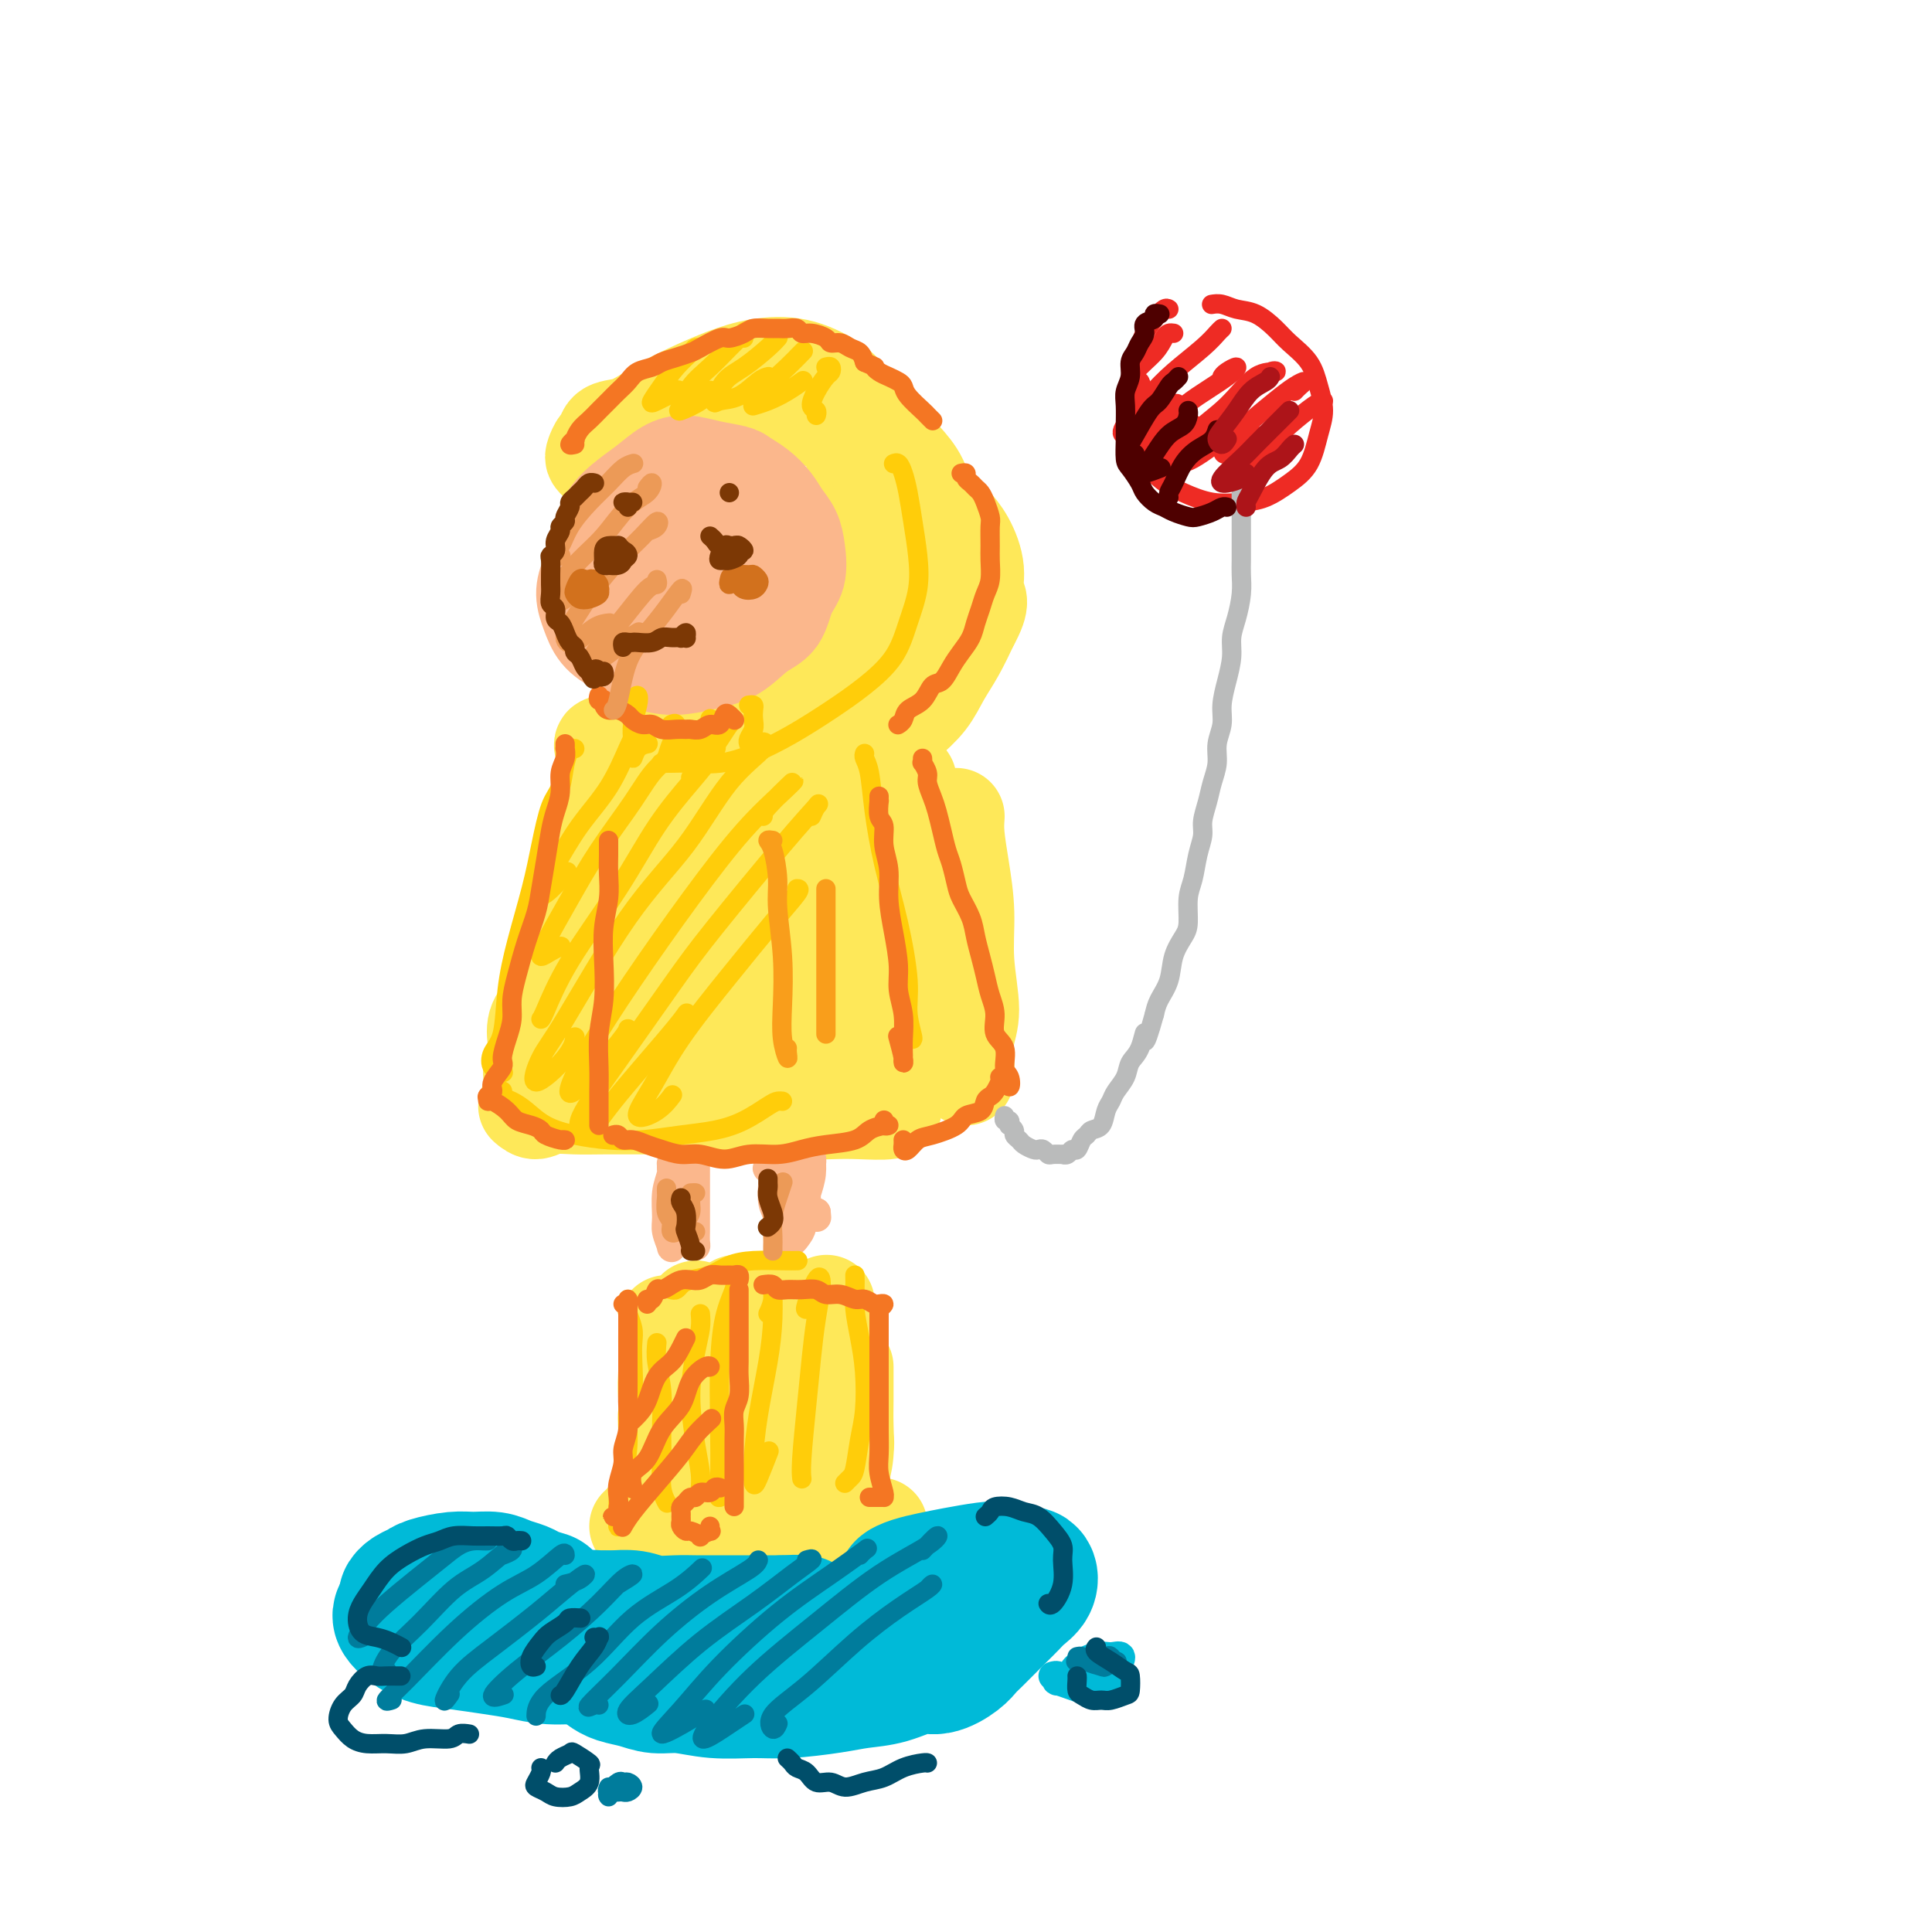 <svg viewBox='0 0 400 400' version='1.1' xmlns='http://www.w3.org/2000/svg' xmlns:xlink='http://www.w3.org/1999/xlink'><g fill='none' stroke='rgb(254,232,89)' stroke-width='20' stroke-linecap='round' stroke-linejoin='round'><path d='M138,274c0.002,0.627 0.005,1.255 0,2c-0.005,0.745 -0.016,1.608 0,3c0.016,1.392 0.060,3.311 0,5c-0.060,1.689 -0.222,3.146 0,5c0.222,1.854 0.830,4.106 1,6c0.170,1.894 -0.098,3.432 0,5c0.098,1.568 0.562,3.166 1,4c0.438,0.834 0.849,0.904 1,1c0.151,0.096 0.041,0.218 0,0c-0.041,-0.218 -0.012,-0.777 0,-1c0.012,-0.223 0.006,-0.112 0,0'/><path d='M143,273c-0.111,0.251 -0.222,0.501 0,0c0.222,-0.501 0.778,-1.754 1,-2c0.222,-0.246 0.111,0.514 0,1c-0.111,0.486 -0.223,0.700 0,2c0.223,1.300 0.782,3.688 1,6c0.218,2.312 0.096,4.547 0,7c-0.096,2.453 -0.166,5.125 0,8c0.166,2.875 0.566,5.955 1,8c0.434,2.045 0.901,3.056 1,4c0.099,0.944 -0.170,1.822 0,2c0.170,0.178 0.777,-0.344 1,-1c0.223,-0.656 0.060,-1.446 0,-2c-0.060,-0.554 -0.017,-0.873 0,-1c0.017,-0.127 0.009,-0.064 0,0'/><path d='M149,283c0.008,0.626 0.016,1.252 0,2c-0.016,0.748 -0.056,1.616 0,3c0.056,1.384 0.207,3.282 0,5c-0.207,1.718 -0.772,3.257 -1,5c-0.228,1.743 -0.118,3.690 0,5c0.118,1.310 0.243,1.983 0,3c-0.243,1.017 -0.853,2.378 -1,3c-0.147,0.622 0.168,0.507 0,1c-0.168,0.493 -0.818,1.596 -1,2c-0.182,0.404 0.103,0.108 0,0c-0.103,-0.108 -0.594,-0.029 -1,0c-0.406,0.029 -0.727,0.007 -1,0c-0.273,-0.007 -0.496,0.001 -1,0c-0.504,-0.001 -1.287,-0.010 -2,0c-0.713,0.010 -1.355,0.040 -2,0c-0.645,-0.040 -1.294,-0.150 -2,0c-0.706,0.150 -1.471,0.561 -2,1c-0.529,0.439 -0.823,0.906 -1,1c-0.177,0.094 -0.238,-0.184 0,0c0.238,0.184 0.776,0.830 1,1c0.224,0.170 0.134,-0.135 1,0c0.866,0.135 2.688,0.711 4,1c1.312,0.289 2.114,0.291 3,0c0.886,-0.291 1.855,-0.877 3,-1c1.145,-0.123 2.467,0.215 3,0c0.533,-0.215 0.278,-0.983 0,-1c-0.278,-0.017 -0.580,0.717 -1,1c-0.420,0.283 -0.959,0.115 -2,0c-1.041,-0.115 -2.583,-0.176 -4,0c-1.417,0.176 -2.708,0.588 -4,1'/><path d='M138,316c-2.278,0.155 -2.471,0.042 -3,0c-0.529,-0.042 -1.392,-0.014 -2,0c-0.608,0.014 -0.961,0.014 -1,0c-0.039,-0.014 0.235,-0.042 1,0c0.765,0.042 2.019,0.156 3,0c0.981,-0.156 1.687,-0.580 3,-1c1.313,-0.420 3.232,-0.834 4,-1c0.768,-0.166 0.384,-0.083 0,0'/><path d='M150,271c0.448,-0.028 0.896,-0.056 1,0c0.104,0.056 -0.134,0.196 0,0c0.134,-0.196 0.642,-0.729 1,-1c0.358,-0.271 0.565,-0.279 1,0c0.435,0.279 1.097,0.845 2,1c0.903,0.155 2.046,-0.102 3,0c0.954,0.102 1.720,0.563 3,1c1.280,0.437 3.075,0.849 4,1c0.925,0.151 0.980,0.041 1,0c0.020,-0.041 0.006,-0.012 0,0c-0.006,0.012 -0.003,0.006 0,0'/><path d='M163,272c-0.422,-0.057 -0.844,-0.114 -1,0c-0.156,0.114 -0.046,0.399 0,1c0.046,0.601 0.026,1.517 0,3c-0.026,1.483 -0.060,3.532 0,6c0.060,2.468 0.212,5.356 0,8c-0.212,2.644 -0.789,5.043 -1,7c-0.211,1.957 -0.056,3.473 0,5c0.056,1.527 0.014,3.066 0,4c-0.014,0.934 0.000,1.264 0,2c-0.000,0.736 -0.015,1.878 0,2c0.015,0.122 0.060,-0.777 0,-1c-0.060,-0.223 -0.226,0.230 0,0c0.226,-0.230 0.844,-1.144 1,-2c0.156,-0.856 -0.150,-1.653 0,-3c0.150,-1.347 0.757,-3.242 1,-4c0.243,-0.758 0.121,-0.379 0,0'/><path d='M169,273c0.317,-0.200 0.635,-0.400 1,-1c0.365,-0.600 0.778,-1.600 1,-2c0.222,-0.400 0.255,-0.199 0,0c-0.255,0.199 -0.797,0.397 -1,1c-0.203,0.603 -0.066,1.612 0,3c0.066,1.388 0.060,3.154 0,5c-0.060,1.846 -0.174,3.771 0,6c0.174,2.229 0.635,4.763 1,7c0.365,2.237 0.633,4.177 1,6c0.367,1.823 0.835,3.528 1,5c0.165,1.472 0.029,2.712 0,4c-0.029,1.288 0.048,2.625 0,3c-0.048,0.375 -0.223,-0.212 0,-1c0.223,-0.788 0.843,-1.778 1,-3c0.157,-1.222 -0.150,-2.675 0,-4c0.150,-1.325 0.757,-2.521 1,-3c0.243,-0.479 0.121,-0.239 0,0'/><path d='M175,290c0.000,-1.866 0.000,-3.732 0,-5c-0.000,-1.268 -0.000,-1.937 0,-2c0.000,-0.063 0.001,0.481 0,1c-0.001,0.519 -0.003,1.012 0,2c0.003,0.988 0.013,2.469 0,4c-0.013,1.531 -0.048,3.110 0,5c0.048,1.890 0.179,4.090 0,6c-0.179,1.910 -0.667,3.531 -1,5c-0.333,1.469 -0.511,2.785 -1,4c-0.489,1.215 -1.289,2.329 -2,3c-0.711,0.671 -1.333,0.898 -2,1c-0.667,0.102 -1.380,0.079 -2,0c-0.620,-0.079 -1.149,-0.213 -2,0c-0.851,0.213 -2.026,0.774 -3,1c-0.974,0.226 -1.748,0.117 -2,0c-0.252,-0.117 0.018,-0.242 0,0c-0.018,0.242 -0.322,0.850 0,1c0.322,0.150 1.272,-0.160 2,0c0.728,0.160 1.233,0.789 2,1c0.767,0.211 1.795,0.004 3,0c1.205,-0.004 2.585,0.195 4,0c1.415,-0.195 2.863,-0.785 4,-1c1.137,-0.215 1.964,-0.054 3,0c1.036,0.054 2.282,0.001 3,0c0.718,-0.001 0.908,0.052 1,0c0.092,-0.052 0.085,-0.207 0,0c-0.085,0.207 -0.249,0.776 -1,1c-0.751,0.224 -2.088,0.101 -3,0c-0.912,-0.101 -1.399,-0.181 -2,0c-0.601,0.181 -1.314,0.623 -2,1c-0.686,0.377 -1.343,0.688 -2,1'/><path d='M172,319c-1.411,0.468 -0.437,0.137 0,0c0.437,-0.137 0.338,-0.079 1,0c0.662,0.079 2.086,0.179 3,0c0.914,-0.179 1.317,-0.635 2,-1c0.683,-0.365 1.645,-0.637 2,-1c0.355,-0.363 0.101,-0.818 0,-1c-0.101,-0.182 -0.051,-0.091 0,0'/><path d='M130,168c-0.023,0.378 -0.047,0.755 0,1c0.047,0.245 0.163,0.357 0,1c-0.163,0.643 -0.607,1.818 -1,3c-0.393,1.182 -0.736,2.370 -1,4c-0.264,1.630 -0.448,3.701 -1,6c-0.552,2.299 -1.472,4.826 -2,7c-0.528,2.174 -0.664,3.994 -1,6c-0.336,2.006 -0.874,4.197 -1,6c-0.126,1.803 0.158,3.216 0,4c-0.158,0.784 -0.760,0.938 -1,1c-0.240,0.062 -0.120,0.031 0,0'/><path d='M126,178c-0.034,-0.354 -0.069,-0.708 0,-1c0.069,-0.292 0.240,-0.523 0,0c-0.240,0.523 -0.893,1.799 -1,3c-0.107,1.201 0.332,2.328 0,4c-0.332,1.672 -1.434,3.888 -2,6c-0.566,2.112 -0.596,4.121 -1,6c-0.404,1.879 -1.180,3.627 -2,6c-0.820,2.373 -1.682,5.370 -2,7c-0.318,1.630 -0.091,1.894 0,2c0.091,0.106 0.045,0.053 0,0'/><path d='M117,219c0.376,0.364 0.752,0.727 1,1c0.248,0.273 0.367,0.455 1,1c0.633,0.545 1.779,1.451 3,2c1.221,0.549 2.517,0.739 4,1c1.483,0.261 3.153,0.592 5,1c1.847,0.408 3.872,0.891 6,1c2.128,0.109 4.357,-0.157 7,0c2.643,0.157 5.698,0.737 8,1c2.302,0.263 3.852,0.210 6,0c2.148,-0.210 4.896,-0.577 7,-1c2.104,-0.423 3.565,-0.902 5,-1c1.435,-0.098 2.843,0.184 4,0c1.157,-0.184 2.063,-0.833 3,-1c0.937,-0.167 1.906,0.147 2,0c0.094,-0.147 -0.687,-0.756 -1,-1c-0.313,-0.244 -0.156,-0.122 0,0'/><path d='M129,164c0.086,0.002 0.172,0.003 0,1c-0.172,0.997 -0.601,2.989 -1,5c-0.399,2.011 -0.767,4.039 -1,7c-0.233,2.961 -0.330,6.854 0,11c0.330,4.146 1.085,8.544 2,12c0.915,3.456 1.988,5.969 3,8c1.012,2.031 1.963,3.580 3,4c1.037,0.420 2.161,-0.290 3,-1c0.839,-0.710 1.393,-1.421 2,-3c0.607,-1.579 1.266,-4.027 2,-7c0.734,-2.973 1.541,-6.473 2,-10c0.459,-3.527 0.569,-7.083 1,-11c0.431,-3.917 1.185,-8.194 2,-12c0.815,-3.806 1.693,-7.140 2,-9c0.307,-1.860 0.043,-2.246 0,-2c-0.043,0.246 0.135,1.125 0,3c-0.135,1.875 -0.583,4.748 -1,8c-0.417,3.252 -0.803,6.885 -1,11c-0.197,4.115 -0.203,8.713 0,13c0.203,4.287 0.617,8.262 1,11c0.383,2.738 0.736,4.239 1,5c0.264,0.761 0.441,0.782 1,0c0.559,-0.782 1.500,-2.366 2,-4c0.500,-1.634 0.557,-3.317 1,-6c0.443,-2.683 1.271,-6.366 2,-10c0.729,-3.634 1.358,-7.220 2,-11c0.642,-3.780 1.296,-7.756 2,-11c0.704,-3.244 1.457,-5.756 2,-7c0.543,-1.244 0.877,-1.220 1,0c0.123,1.220 0.035,3.634 0,7c-0.035,3.366 -0.018,7.683 0,12'/><path d='M162,178c0.107,5.116 -0.126,8.406 0,12c0.126,3.594 0.610,7.490 1,11c0.390,3.510 0.685,6.633 1,8c0.315,1.367 0.651,0.979 1,1c0.349,0.021 0.712,0.451 1,0c0.288,-0.451 0.500,-1.782 1,-4c0.500,-2.218 1.289,-5.324 2,-8c0.711,-2.676 1.344,-4.921 2,-9c0.656,-4.079 1.335,-9.990 2,-15c0.665,-5.010 1.317,-9.118 2,-12c0.683,-2.882 1.398,-4.540 2,-5c0.602,-0.460 1.091,0.276 1,2c-0.091,1.724 -0.764,4.434 -1,8c-0.236,3.566 -0.036,7.986 0,12c0.036,4.014 -0.093,7.621 0,11c0.093,3.379 0.406,6.528 1,9c0.594,2.472 1.469,4.266 2,5c0.531,0.734 0.719,0.409 1,0c0.281,-0.409 0.656,-0.903 1,-2c0.344,-1.097 0.656,-2.796 1,-5c0.344,-2.204 0.719,-4.914 1,-8c0.281,-3.086 0.468,-6.549 1,-10c0.532,-3.451 1.411,-6.889 2,-10c0.589,-3.111 0.889,-5.894 1,-7c0.111,-1.106 0.032,-0.533 0,1c-0.032,1.533 -0.019,4.027 0,7c0.019,2.973 0.044,6.424 0,10c-0.044,3.576 -0.156,7.278 0,11c0.156,3.722 0.580,7.464 1,10c0.420,2.536 0.834,3.868 1,5c0.166,1.132 0.083,2.066 0,3'/><path d='M190,209c0.246,7.048 -0.140,1.167 0,-1c0.140,-2.167 0.807,-0.621 1,-1c0.193,-0.379 -0.088,-2.683 0,-4c0.088,-1.317 0.547,-1.647 1,-2c0.453,-0.353 0.902,-0.731 1,-1c0.098,-0.269 -0.156,-0.430 0,0c0.156,0.430 0.722,1.452 1,3c0.278,1.548 0.267,3.623 0,5c-0.267,1.377 -0.789,2.056 -1,3c-0.211,0.944 -0.109,2.153 0,3c0.109,0.847 0.225,1.334 0,2c-0.225,0.666 -0.792,1.513 -1,2c-0.208,0.487 -0.059,0.614 0,1c0.059,0.386 0.026,1.030 0,1c-0.026,-0.030 -0.045,-0.736 0,-1c0.045,-0.264 0.153,-0.087 0,0c-0.153,0.087 -0.567,0.082 -1,0c-0.433,-0.082 -0.886,-0.242 -1,0c-0.114,0.242 0.112,0.888 0,1c-0.112,0.112 -0.563,-0.308 -1,0c-0.437,0.308 -0.859,1.343 -1,2c-0.141,0.657 0.001,0.936 0,1c-0.001,0.064 -0.144,-0.088 0,0c0.144,0.088 0.575,0.415 1,0c0.425,-0.415 0.845,-1.573 1,-2c0.155,-0.427 0.044,-0.122 0,0c-0.044,0.122 -0.022,0.061 0,0'/><path d='M123,177c0.087,-0.048 0.174,-0.096 0,0c-0.174,0.096 -0.610,0.337 -1,1c-0.390,0.663 -0.733,1.748 -1,3c-0.267,1.252 -0.456,2.673 -1,4c-0.544,1.327 -1.442,2.562 -2,4c-0.558,1.438 -0.775,3.080 -1,5c-0.225,1.920 -0.457,4.118 -1,6c-0.543,1.882 -1.398,3.449 -2,5c-0.602,1.551 -0.950,3.087 -1,4c-0.050,0.913 0.197,1.204 0,2c-0.197,0.796 -0.837,2.097 -1,3c-0.163,0.903 0.153,1.408 0,2c-0.153,0.592 -0.774,1.272 -1,2c-0.226,0.728 -0.058,1.505 0,2c0.058,0.495 0.004,0.708 0,1c-0.004,0.292 0.040,0.664 0,1c-0.040,0.336 -0.166,0.637 0,1c0.166,0.363 0.622,0.787 1,1c0.378,0.213 0.676,0.216 1,0c0.324,-0.216 0.673,-0.651 1,-1c0.327,-0.349 0.631,-0.611 1,-1c0.369,-0.389 0.804,-0.904 1,-1c0.196,-0.096 0.155,0.227 0,0c-0.155,-0.227 -0.424,-1.004 -1,-1c-0.576,0.004 -1.459,0.787 -2,1c-0.541,0.213 -0.741,-0.146 -1,0c-0.259,0.146 -0.578,0.796 -1,1c-0.422,0.204 -0.948,-0.038 -1,0c-0.052,0.038 0.371,0.356 1,0c0.629,-0.356 1.466,-1.388 2,-2c0.534,-0.612 0.767,-0.806 1,-1'/><path d='M114,219c0.333,-0.833 0.167,-0.417 0,0'/><path d='M129,163c0.423,-0.754 0.845,-1.509 1,-2c0.155,-0.491 0.041,-0.719 0,-1c-0.041,-0.281 -0.011,-0.614 0,-1c0.011,-0.386 0.003,-0.825 0,-1c-0.003,-0.175 -0.002,-0.088 0,0'/><path d='M129,160c-0.015,-0.159 -0.031,-0.318 0,0c0.031,0.318 0.108,1.113 0,2c-0.108,0.887 -0.402,1.865 -1,3c-0.598,1.135 -1.499,2.426 -2,4c-0.501,1.574 -0.600,3.430 -1,5c-0.400,1.570 -1.100,2.853 -2,5c-0.900,2.147 -2.000,5.157 -3,8c-1.000,2.843 -1.900,5.517 -3,8c-1.100,2.483 -2.400,4.773 -3,7c-0.600,2.227 -0.501,4.390 -1,6c-0.499,1.610 -1.598,2.666 -2,4c-0.402,1.334 -0.108,2.945 0,4c0.108,1.055 0.029,1.553 0,2c-0.029,0.447 -0.008,0.842 0,1c0.008,0.158 0.004,0.079 0,0'/><path d='M109,229c0.622,0.536 1.243,1.072 2,1c0.757,-0.072 1.649,-0.751 3,-1c1.351,-0.249 3.162,-0.066 5,0c1.838,0.066 3.702,0.017 6,0c2.298,-0.017 5.030,-0.001 8,0c2.970,0.001 6.177,-0.014 9,0c2.823,0.014 5.263,0.056 8,0c2.737,-0.056 5.770,-0.210 8,0c2.230,0.210 3.655,0.785 6,1c2.345,0.215 5.609,0.072 8,0c2.391,-0.072 3.909,-0.071 6,0c2.091,0.071 4.755,0.211 6,0c1.245,-0.211 1.070,-0.775 1,-1c-0.070,-0.225 -0.035,-0.113 0,0'/><path d='M198,169c-0.080,1.109 -0.160,2.217 0,4c0.160,1.783 0.561,4.239 1,7c0.439,2.761 0.916,5.825 1,9c0.084,3.175 -0.226,6.461 0,10c0.226,3.539 0.989,7.330 1,10c0.011,2.670 -0.729,4.218 -1,6c-0.271,1.782 -0.073,3.797 0,5c0.073,1.203 0.020,1.593 0,2c-0.020,0.407 -0.006,0.831 0,1c0.006,0.169 0.003,0.085 0,0'/><path d='M125,155c-0.272,-0.449 -0.544,-0.898 0,-1c0.544,-0.102 1.903,0.142 3,0c1.097,-0.142 1.933,-0.669 4,-1c2.067,-0.331 5.367,-0.467 8,-1c2.633,-0.533 4.601,-1.463 7,-2c2.399,-0.537 5.231,-0.680 8,-1c2.769,-0.320 5.476,-0.817 7,-1c1.524,-0.183 1.864,-0.052 2,0c0.136,0.052 0.068,0.026 0,0'/><path d='M157,150c0.023,-0.141 0.045,-0.282 -1,0c-1.045,0.282 -3.159,0.987 -5,2c-1.841,1.013 -3.409,2.335 -5,4c-1.591,1.665 -3.205,3.674 -5,6c-1.795,2.326 -3.771,4.970 -6,8c-2.229,3.030 -4.710,6.445 -7,10c-2.290,3.555 -4.390,7.251 -6,10c-1.610,2.749 -2.730,4.552 -3,6c-0.270,1.448 0.309,2.540 1,3c0.691,0.460 1.495,0.286 3,-1c1.505,-1.286 3.712,-3.685 6,-6c2.288,-2.315 4.656,-4.547 7,-7c2.344,-2.453 4.665,-5.127 7,-8c2.335,-2.873 4.683,-5.945 7,-9c2.317,-3.055 4.604,-6.094 6,-8c1.396,-1.906 1.900,-2.681 2,-3c0.100,-0.319 -0.205,-0.184 -1,1c-0.795,1.184 -2.082,3.416 -4,6c-1.918,2.584 -4.468,5.520 -7,9c-2.532,3.480 -5.047,7.505 -8,12c-2.953,4.495 -6.345,9.462 -9,14c-2.655,4.538 -4.572,8.648 -6,12c-1.428,3.352 -2.366,5.947 -3,8c-0.634,2.053 -0.962,3.566 0,3c0.962,-0.566 3.215,-3.209 6,-6c2.785,-2.791 6.103,-5.729 9,-9c2.897,-3.271 5.373,-6.877 8,-10c2.627,-3.123 5.405,-5.765 9,-10c3.595,-4.235 8.006,-10.063 11,-14c2.994,-3.937 4.570,-5.982 6,-8c1.430,-2.018 2.715,-4.009 4,-6'/><path d='M173,159c8.360,-10.157 2.759,-4.049 0,-1c-2.759,3.049 -2.678,3.039 -4,5c-1.322,1.961 -4.048,5.891 -7,10c-2.952,4.109 -6.129,8.396 -9,13c-2.871,4.604 -5.436,9.526 -8,14c-2.564,4.474 -5.129,8.501 -7,12c-1.871,3.499 -3.049,6.470 -3,8c0.049,1.530 1.325,1.617 3,1c1.675,-0.617 3.749,-1.939 6,-4c2.251,-2.061 4.678,-4.860 7,-8c2.322,-3.140 4.540,-6.620 7,-10c2.460,-3.380 5.161,-6.659 8,-10c2.839,-3.341 5.816,-6.744 8,-10c2.184,-3.256 3.575,-6.363 5,-8c1.425,-1.637 2.886,-1.802 3,-2c0.114,-0.198 -1.117,-0.429 -2,1c-0.883,1.429 -1.418,4.517 -3,7c-1.582,2.483 -4.212,4.361 -7,8c-2.788,3.639 -5.736,9.041 -8,13c-2.264,3.959 -3.845,6.476 -5,9c-1.155,2.524 -1.884,5.055 -2,6c-0.116,0.945 0.382,0.305 1,0c0.618,-0.305 1.355,-0.274 3,-1c1.645,-0.726 4.196,-2.208 6,-4c1.804,-1.792 2.860,-3.896 6,-8c3.140,-4.104 8.363,-10.210 11,-13c2.637,-2.790 2.686,-2.263 4,-4c1.314,-1.737 3.892,-5.737 5,-7c1.108,-1.263 0.745,0.211 -1,3c-1.745,2.789 -4.873,6.895 -8,11'/><path d='M182,190c-1.982,3.051 -2.438,3.677 -5,7c-2.562,3.323 -7.230,9.343 -10,14c-2.770,4.657 -3.642,7.952 -4,9c-0.358,1.048 -0.201,-0.150 0,0c0.201,0.150 0.446,1.648 2,1c1.554,-0.648 4.418,-3.444 6,-5c1.582,-1.556 1.880,-1.873 2,-2c0.120,-0.127 0.060,-0.063 0,0'/><path d='M129,158c-0.212,-0.113 -0.425,-0.227 -1,0c-0.575,0.227 -1.513,0.794 -2,2c-0.487,1.206 -0.523,3.051 -1,5c-0.477,1.949 -1.394,4.002 -2,6c-0.606,1.998 -0.901,3.942 -1,6c-0.099,2.058 -0.001,4.229 0,6c0.001,1.771 -0.095,3.143 0,4c0.095,0.857 0.381,1.200 1,1c0.619,-0.200 1.571,-0.944 2,-2c0.429,-1.056 0.333,-2.423 1,-4c0.667,-1.577 2.095,-3.363 3,-5c0.905,-1.637 1.288,-3.125 2,-5c0.712,-1.875 1.754,-4.138 3,-6c1.246,-1.862 2.695,-3.323 4,-5c1.305,-1.677 2.466,-3.571 4,-5c1.534,-1.429 3.441,-2.394 5,-3c1.559,-0.606 2.768,-0.854 4,-1c1.232,-0.146 2.486,-0.191 4,0c1.514,0.191 3.289,0.619 5,1c1.711,0.381 3.359,0.715 5,1c1.641,0.285 3.275,0.520 5,1c1.725,0.480 3.541,1.206 5,2c1.459,0.794 2.560,1.655 3,2c0.440,0.345 0.220,0.172 0,0'/><path d='M124,96c-0.400,-0.366 -0.800,-0.732 -1,-1c-0.200,-0.268 -0.199,-0.438 0,-1c0.199,-0.562 0.598,-1.516 1,-2c0.402,-0.484 0.809,-0.497 1,-1c0.191,-0.503 0.168,-1.497 1,-2c0.832,-0.503 2.521,-0.517 4,-1c1.479,-0.483 2.750,-1.435 4,-2c1.250,-0.565 2.479,-0.741 4,-1c1.521,-0.259 3.333,-0.599 5,-1c1.667,-0.401 3.189,-0.862 5,-1c1.811,-0.138 3.910,0.047 6,0c2.090,-0.047 4.172,-0.324 6,0c1.828,0.324 3.403,1.251 5,2c1.597,0.749 3.215,1.319 5,2c1.785,0.681 3.736,1.471 5,2c1.264,0.529 1.842,0.796 3,2c1.158,1.204 2.896,3.345 4,5c1.104,1.655 1.574,2.823 2,5c0.426,2.177 0.809,5.362 1,8c0.191,2.638 0.191,4.729 0,7c-0.191,2.271 -0.571,4.721 -1,7c-0.429,2.279 -0.906,4.388 -2,6c-1.094,1.612 -2.805,2.727 -4,4c-1.195,1.273 -1.875,2.705 -3,4c-1.125,1.295 -2.693,2.453 -4,3c-1.307,0.547 -2.351,0.483 -3,1c-0.649,0.517 -0.903,1.614 -2,2c-1.097,0.386 -3.036,0.062 -4,0c-0.964,-0.062 -0.952,0.137 -1,0c-0.048,-0.137 -0.157,-0.611 0,-1c0.157,-0.389 0.578,-0.695 1,-1'/><path d='M162,141c-0.314,-0.673 0.901,-1.355 2,-2c1.099,-0.645 2.081,-1.255 3,-2c0.919,-0.745 1.775,-1.627 3,-3c1.225,-1.373 2.819,-3.238 4,-5c1.181,-1.762 1.949,-3.420 3,-5c1.051,-1.580 2.387,-3.081 3,-5c0.613,-1.919 0.505,-4.254 0,-7c-0.505,-2.746 -1.405,-5.902 -2,-8c-0.595,-2.098 -0.883,-3.138 -1,-5c-0.117,-1.862 -0.062,-4.547 0,-6c0.062,-1.453 0.130,-1.674 0,-2c-0.130,-0.326 -0.460,-0.758 0,-1c0.460,-0.242 1.708,-0.293 3,0c1.292,0.293 2.627,0.931 4,2c1.373,1.069 2.782,2.568 4,4c1.218,1.432 2.243,2.797 3,5c0.757,2.203 1.245,5.244 2,8c0.755,2.756 1.776,5.227 2,8c0.224,2.773 -0.349,5.849 -1,9c-0.651,3.151 -1.380,6.375 -2,9c-0.620,2.625 -1.130,4.649 -2,7c-0.870,2.351 -2.101,5.030 -3,7c-0.899,1.970 -1.466,3.231 -2,4c-0.534,0.769 -1.034,1.046 -1,1c0.034,-0.046 0.603,-0.416 1,-1c0.397,-0.584 0.623,-1.382 1,-2c0.377,-0.618 0.905,-1.055 2,-2c1.095,-0.945 2.757,-2.398 4,-4c1.243,-1.602 2.065,-3.354 3,-5c0.935,-1.646 1.981,-3.184 3,-5c1.019,-1.816 2.009,-3.908 3,-6'/><path d='M201,129c2.679,-4.852 1.377,-4.981 1,-6c-0.377,-1.019 0.171,-2.926 0,-5c-0.171,-2.074 -1.062,-4.315 -2,-6c-0.938,-1.685 -1.924,-2.814 -3,-4c-1.076,-1.186 -2.244,-2.428 -4,-4c-1.756,-1.572 -4.102,-3.474 -6,-5c-1.898,-1.526 -3.348,-2.678 -5,-4c-1.652,-1.322 -3.504,-2.816 -5,-4c-1.496,-1.184 -2.635,-2.058 -4,-3c-1.365,-0.942 -2.954,-1.951 -4,-3c-1.046,-1.049 -1.547,-2.137 -2,-3c-0.453,-0.863 -0.857,-1.499 -1,-2c-0.143,-0.501 -0.023,-0.866 0,-1c0.023,-0.134 -0.050,-0.036 0,0c0.050,0.036 0.223,0.010 0,0c-0.223,-0.010 -0.843,-0.003 -1,0c-0.157,0.003 0.150,0.001 0,0c-0.150,-0.001 -0.757,-0.000 -1,0c-0.243,0.000 -0.121,0.000 0,0'/><path d='M131,90c-0.067,-0.359 -0.134,-0.718 0,-1c0.134,-0.282 0.470,-0.488 1,-1c0.530,-0.512 1.254,-1.331 2,-2c0.746,-0.669 1.512,-1.187 3,-2c1.488,-0.813 3.696,-1.922 6,-3c2.304,-1.078 4.702,-2.125 7,-3c2.298,-0.875 4.494,-1.576 7,-2c2.506,-0.424 5.320,-0.569 8,0c2.680,0.569 5.226,1.852 7,3c1.774,1.148 2.776,2.161 4,4c1.224,1.839 2.668,4.503 4,8c1.332,3.497 2.551,7.826 3,11c0.449,3.174 0.128,5.193 0,6c-0.128,0.807 -0.064,0.404 0,0'/></g>
<g fill='none' stroke='rgb(0,186,216)' stroke-width='28' stroke-linecap='round' stroke-linejoin='round'><path d='M116,336c0.104,-0.423 0.208,-0.845 0,-1c-0.208,-0.155 -0.729,-0.042 -1,0c-0.271,0.042 -0.292,0.014 0,0c0.292,-0.014 0.896,-0.014 1,0c0.104,0.014 -0.293,0.043 0,0c0.293,-0.043 1.275,-0.156 2,0c0.725,0.156 1.191,0.581 2,1c0.809,0.419 1.960,0.830 3,1c1.040,0.170 1.968,0.098 3,0c1.032,-0.098 2.169,-0.223 3,0c0.831,0.223 1.355,0.792 2,1c0.645,0.208 1.411,0.053 2,0c0.589,-0.053 0.999,-0.004 1,0c0.001,0.004 -0.409,-0.036 -1,0c-0.591,0.036 -1.363,0.150 -2,0c-0.637,-0.150 -1.139,-0.562 -2,-1c-0.861,-0.438 -2.081,-0.902 -3,-1c-0.919,-0.098 -1.538,0.170 -2,0c-0.462,-0.170 -0.767,-0.779 -1,-1c-0.233,-0.221 -0.395,-0.056 0,0c0.395,0.056 1.347,0.001 2,0c0.653,-0.001 1.005,0.052 2,0c0.995,-0.052 2.631,-0.210 4,0c1.369,0.210 2.469,0.788 4,1c1.531,0.212 3.492,0.057 5,0c1.508,-0.057 2.564,-0.015 4,0c1.436,0.015 3.252,0.004 5,0c1.748,-0.004 3.427,-0.001 5,0c1.573,0.001 3.039,0.000 4,0c0.961,-0.000 1.417,-0.000 2,0c0.583,0.000 1.291,0.000 2,0'/><path d='M162,336c7.327,-0.061 2.644,-0.212 1,0c-1.644,0.212 -0.250,0.788 0,1c0.250,0.212 -0.643,0.061 -1,0c-0.357,-0.061 -0.179,-0.030 0,0'/><path d='M126,335c-0.417,0.000 -0.833,0.000 -1,0c-0.167,0.000 -0.083,0.000 0,0'/><path d='M113,331c-1.115,-0.331 -2.230,-0.663 -3,-1c-0.770,-0.337 -1.194,-0.680 -2,-1c-0.806,-0.320 -1.995,-0.619 -3,-1c-1.005,-0.381 -1.826,-0.845 -3,-1c-1.174,-0.155 -2.699,-0.000 -4,0c-1.301,0.000 -2.377,-0.154 -4,0c-1.623,0.154 -3.792,0.616 -5,1c-1.208,0.384 -1.455,0.691 -2,1c-0.545,0.309 -1.389,0.619 -2,1c-0.611,0.381 -0.988,0.834 -1,1c-0.012,0.166 0.343,0.045 1,0c0.657,-0.045 1.616,-0.013 2,0c0.384,0.013 0.192,0.006 0,0'/><path d='M93,331c0.271,0.024 0.542,0.048 0,0c-0.542,-0.048 -1.898,-0.168 -3,0c-1.102,0.168 -1.951,0.625 -3,1c-1.049,0.375 -2.299,0.667 -3,1c-0.701,0.333 -0.854,0.705 -1,1c-0.146,0.295 -0.284,0.513 0,1c0.284,0.487 0.990,1.244 2,2c1.010,0.756 2.322,1.513 4,2c1.678,0.487 3.720,0.704 6,1c2.280,0.296 4.797,0.671 7,1c2.203,0.329 4.093,0.614 6,1c1.907,0.386 3.831,0.874 6,1c2.169,0.126 4.581,-0.110 7,0c2.419,0.110 4.844,0.566 7,1c2.156,0.434 4.042,0.848 5,1c0.958,0.152 0.988,0.044 1,0c0.012,-0.044 0.006,-0.022 0,0'/><path d='M126,346c-0.130,-0.092 -0.260,-0.183 0,0c0.260,0.183 0.909,0.641 2,1c1.091,0.359 2.625,0.618 4,1c1.375,0.382 2.590,0.888 4,1c1.410,0.112 3.016,-0.169 5,0c1.984,0.169 4.346,0.788 7,1c2.654,0.212 5.600,0.017 8,0c2.400,-0.017 4.252,0.145 7,0c2.748,-0.145 6.390,-0.598 9,-1c2.610,-0.402 4.187,-0.755 6,-1c1.813,-0.245 3.861,-0.384 6,-1c2.139,-0.616 4.368,-1.711 6,-2c1.632,-0.289 2.668,0.228 4,0c1.332,-0.228 2.962,-1.202 4,-2c1.038,-0.798 1.486,-1.421 2,-2c0.514,-0.579 1.096,-1.114 2,-2c0.904,-0.886 2.130,-2.124 3,-3c0.870,-0.876 1.383,-1.391 2,-2c0.617,-0.609 1.337,-1.311 2,-2c0.663,-0.689 1.269,-1.365 2,-2c0.731,-0.635 1.587,-1.229 2,-2c0.413,-0.771 0.383,-1.720 0,-2c-0.383,-0.280 -1.120,0.110 -2,0c-0.880,-0.110 -1.905,-0.720 -3,-1c-1.095,-0.280 -2.261,-0.229 -4,0c-1.739,0.229 -4.052,0.636 -6,1c-1.948,0.364 -3.530,0.686 -5,1c-1.470,0.314 -2.827,0.620 -4,1c-1.173,0.380 -2.162,0.833 -2,1c0.162,0.167 1.475,0.048 2,0c0.525,-0.048 0.263,-0.024 0,0'/></g>
<g fill='none' stroke='rgb(0,186,216)' stroke-width='6' stroke-linecap='round' stroke-linejoin='round'><path d='M218,347c0.404,-0.119 0.808,-0.239 1,0c0.192,0.239 0.172,0.835 0,1c-0.172,0.165 -0.494,-0.102 0,0c0.494,0.102 1.805,0.575 3,1c1.195,0.425 2.273,0.804 3,1c0.727,0.196 1.103,0.210 2,0c0.897,-0.210 2.316,-0.645 3,-1c0.684,-0.355 0.633,-0.632 1,-1c0.367,-0.368 1.154,-0.827 1,-1c-0.154,-0.173 -1.247,-0.060 -2,0c-0.753,0.060 -1.167,0.068 -2,0c-0.833,-0.068 -2.085,-0.213 -3,0c-0.915,0.213 -1.493,0.782 -2,1c-0.507,0.218 -0.942,0.085 -1,0c-0.058,-0.085 0.263,-0.121 1,0c0.737,0.121 1.891,0.401 3,0c1.109,-0.401 2.174,-1.482 3,-2c0.826,-0.518 1.413,-0.473 2,-1c0.587,-0.527 1.176,-1.626 1,-2c-0.176,-0.374 -1.115,-0.023 -2,0c-0.885,0.023 -1.715,-0.281 -3,0c-1.285,0.281 -3.025,1.148 -4,2c-0.975,0.852 -1.186,1.691 -1,2c0.186,0.309 0.767,0.088 1,0c0.233,-0.088 0.116,-0.044 0,0'/></g>
<g fill='none' stroke='rgb(251,183,140)' stroke-width='20' stroke-linecap='round' stroke-linejoin='round'><path d='M129,112c-0.222,0.021 -0.444,0.042 -1,0c-0.556,-0.042 -1.446,-0.147 -2,0c-0.554,0.147 -0.773,0.545 -1,1c-0.227,0.455 -0.462,0.968 -1,2c-0.538,1.032 -1.377,2.583 -2,4c-0.623,1.417 -1.028,2.701 -1,4c0.028,1.299 0.491,2.611 1,4c0.509,1.389 1.064,2.853 2,4c0.936,1.147 2.251,1.978 4,3c1.749,1.022 3.930,2.236 6,3c2.070,0.764 4.029,1.077 6,1c1.971,-0.077 3.956,-0.544 6,-1c2.044,-0.456 4.149,-0.900 6,-2c1.851,-1.100 3.449,-2.856 5,-4c1.551,-1.144 3.054,-1.674 4,-3c0.946,-1.326 1.333,-3.446 2,-5c0.667,-1.554 1.613,-2.541 2,-4c0.387,-1.459 0.214,-3.392 0,-5c-0.214,-1.608 -0.470,-2.893 -1,-4c-0.530,-1.107 -1.333,-2.037 -2,-3c-0.667,-0.963 -1.199,-1.959 -2,-3c-0.801,-1.041 -1.873,-2.125 -3,-3c-1.127,-0.875 -2.310,-1.539 -3,-2c-0.690,-0.461 -0.887,-0.717 -2,-1c-1.113,-0.283 -3.143,-0.593 -5,-1c-1.857,-0.407 -3.540,-0.911 -5,-1c-1.460,-0.089 -2.695,0.236 -4,1c-1.305,0.764 -2.680,1.968 -4,3c-1.320,1.032 -2.586,1.893 -4,3c-1.414,1.107 -2.975,2.459 -4,4c-1.025,1.541 -1.512,3.270 -2,5'/><path d='M124,112c-1.134,2.232 -0.971,3.313 -1,5c-0.029,1.687 -0.252,3.980 0,6c0.252,2.020 0.979,3.765 2,5c1.021,1.235 2.338,1.958 4,3c1.662,1.042 3.671,2.401 6,3c2.329,0.599 4.978,0.436 7,0c2.022,-0.436 3.416,-1.147 5,-2c1.584,-0.853 3.359,-1.850 5,-3c1.641,-1.150 3.150,-2.454 4,-4c0.850,-1.546 1.041,-3.335 1,-5c-0.041,-1.665 -0.314,-3.208 -1,-5c-0.686,-1.792 -1.783,-3.834 -3,-5c-1.217,-1.166 -2.552,-1.457 -4,-2c-1.448,-0.543 -3.010,-1.340 -5,-1c-1.990,0.340 -4.410,1.815 -6,3c-1.590,1.185 -2.350,2.081 -3,3c-0.650,0.919 -1.189,1.863 -1,3c0.189,1.137 1.108,2.467 2,3c0.892,0.533 1.758,0.270 3,0c1.242,-0.270 2.860,-0.546 4,-1c1.140,-0.454 1.803,-1.086 2,-2c0.197,-0.914 -0.073,-2.110 0,-3c0.073,-0.890 0.488,-1.476 0,-2c-0.488,-0.524 -1.880,-0.988 -3,-1c-1.120,-0.012 -1.967,0.428 -3,1c-1.033,0.572 -2.252,1.278 -3,2c-0.748,0.722 -1.025,1.462 -1,2c0.025,0.538 0.353,0.876 1,1c0.647,0.124 1.613,0.036 2,0c0.387,-0.036 0.193,-0.018 0,0'/></g>
<g fill='none' stroke='rgb(251,183,140)' stroke-width='6' stroke-linecap='round' stroke-linejoin='round'><path d='M139,242c-0.002,-0.433 -0.004,-0.866 0,-1c0.004,-0.134 0.016,0.029 0,0c-0.016,-0.029 -0.058,-0.252 0,0c0.058,0.252 0.216,0.979 0,2c-0.216,1.021 -0.805,2.337 -1,4c-0.195,1.663 0.003,3.673 0,5c-0.003,1.327 -0.207,1.972 0,3c0.207,1.028 0.825,2.439 1,3c0.175,0.561 -0.093,0.272 0,0c0.093,-0.272 0.547,-0.527 1,-1c0.453,-0.473 0.906,-1.164 1,-2c0.094,-0.836 -0.171,-1.815 0,-3c0.171,-1.185 0.778,-2.575 1,-4c0.222,-1.425 0.060,-2.885 0,-4c-0.060,-1.115 -0.017,-1.884 0,-2c0.017,-0.116 0.007,0.423 0,1c-0.007,0.577 -0.012,1.192 0,2c0.012,0.808 0.042,1.808 0,3c-0.042,1.192 -0.155,2.577 0,4c0.155,1.423 0.577,2.884 1,4c0.423,1.116 0.845,1.888 1,2c0.155,0.112 0.041,-0.437 0,-1c-0.041,-0.563 -0.011,-1.139 0,-2c0.011,-0.861 0.003,-2.007 0,-3c-0.003,-0.993 -0.001,-1.832 0,-3c0.001,-1.168 0.000,-2.663 0,-4c-0.000,-1.337 -0.000,-2.516 0,-3c0.000,-0.484 0.000,-0.274 0,0c-0.000,0.274 -0.000,0.612 0,1c0.000,0.388 0.000,0.825 0,1c-0.000,0.175 -0.000,0.087 0,0'/><path d='M160,242c-0.393,0.021 -0.786,0.043 -1,0c-0.214,-0.043 -0.249,-0.150 0,0c0.249,0.150 0.784,0.558 1,1c0.216,0.442 0.114,0.917 0,2c-0.114,1.083 -0.241,2.772 0,4c0.241,1.228 0.848,1.995 1,3c0.152,1.005 -0.153,2.247 0,3c0.153,0.753 0.763,1.016 1,1c0.237,-0.016 0.102,-0.313 0,-1c-0.102,-0.687 -0.171,-1.766 0,-3c0.171,-1.234 0.582,-2.624 1,-4c0.418,-1.376 0.844,-2.739 1,-4c0.156,-1.261 0.042,-2.420 0,-3c-0.042,-0.580 -0.011,-0.581 0,0c0.011,0.581 0.002,1.743 0,3c-0.002,1.257 0.002,2.607 0,4c-0.002,1.393 -0.011,2.827 0,4c0.011,1.173 0.041,2.086 0,3c-0.041,0.914 -0.152,1.830 0,2c0.152,0.170 0.566,-0.408 1,-1c0.434,-0.592 0.886,-1.200 1,-2c0.114,-0.800 -0.112,-1.793 0,-3c0.112,-1.207 0.562,-2.627 1,-4c0.438,-1.373 0.864,-2.698 1,-4c0.136,-1.302 -0.017,-2.581 0,-3c0.017,-0.419 0.204,0.022 0,1c-0.204,0.978 -0.798,2.494 -1,4c-0.202,1.506 -0.013,3.002 0,4c0.013,0.998 -0.150,1.500 0,2c0.150,0.500 0.614,1.000 1,1c0.386,-0.000 0.693,-0.500 1,-1'/><path d='M169,251c0.167,1.833 0.083,0.917 0,0'/></g>
<g fill='none' stroke='rgb(255,205,10)' stroke-width='4' stroke-linecap='round' stroke-linejoin='round'><path d='M145,72c-0.380,-0.049 -0.761,-0.097 -1,0c-0.239,0.097 -0.337,0.340 -1,1c-0.663,0.660 -1.890,1.739 -3,3c-1.110,1.261 -2.104,2.705 -3,4c-0.896,1.295 -1.694,2.440 -2,3c-0.306,0.560 -0.121,0.535 1,0c1.121,-0.535 3.177,-1.582 4,-2c0.823,-0.418 0.411,-0.209 0,0'/><path d='M154,70c-0.066,-0.358 -0.132,-0.715 0,-1c0.132,-0.285 0.463,-0.497 0,0c-0.463,0.497 -1.721,1.704 -3,3c-1.279,1.296 -2.578,2.681 -4,4c-1.422,1.319 -2.966,2.570 -4,4c-1.034,1.430 -1.559,3.038 -2,4c-0.441,0.962 -0.799,1.279 0,1c0.799,-0.279 2.753,-1.152 4,-2c1.247,-0.848 1.785,-1.671 2,-2c0.215,-0.329 0.108,-0.165 0,0'/><path d='M161,70c-0.028,0.032 -0.055,0.065 0,0c0.055,-0.065 0.193,-0.227 0,0c-0.193,0.227 -0.716,0.842 -2,2c-1.284,1.158 -3.327,2.859 -5,4c-1.673,1.141 -2.975,1.721 -4,3c-1.025,1.279 -1.774,3.257 -2,4c-0.226,0.743 0.069,0.252 1,0c0.931,-0.252 2.497,-0.263 4,-1c1.503,-0.737 2.943,-2.198 4,-3c1.057,-0.802 1.731,-0.943 2,-1c0.269,-0.057 0.135,-0.028 0,0'/><path d='M165,74c0.350,-0.348 0.701,-0.696 1,-1c0.299,-0.304 0.547,-0.564 0,0c-0.547,0.564 -1.890,1.953 -3,3c-1.110,1.047 -1.988,1.753 -3,3c-1.012,1.247 -2.159,3.034 -3,4c-0.841,0.966 -1.377,1.110 -1,1c0.377,-0.110 1.668,-0.473 3,-1c1.332,-0.527 2.705,-1.219 4,-2c1.295,-0.781 2.513,-1.652 3,-2c0.487,-0.348 0.244,-0.174 0,0'/><path d='M171,76c0.406,-0.101 0.812,-0.202 1,0c0.188,0.202 0.159,0.708 0,1c-0.159,0.292 -0.449,0.369 -1,1c-0.551,0.631 -1.363,1.815 -2,3c-0.637,1.185 -1.099,2.369 -1,3c0.099,0.631 0.757,0.708 1,1c0.243,0.292 0.069,0.798 0,1c-0.069,0.202 -0.035,0.101 0,0'/><path d='M185,96c0.334,-0.142 0.667,-0.284 1,0c0.333,0.284 0.665,0.993 1,2c0.335,1.007 0.672,2.311 1,4c0.328,1.689 0.645,3.763 1,6c0.355,2.237 0.747,4.639 1,7c0.253,2.361 0.367,4.682 0,7c-0.367,2.318 -1.214,4.633 -2,7c-0.786,2.367 -1.509,4.787 -3,7c-1.491,2.213 -3.748,4.218 -6,6c-2.252,1.782 -4.500,3.339 -7,5c-2.500,1.661 -5.254,3.426 -8,5c-2.746,1.574 -5.486,2.958 -8,4c-2.514,1.042 -4.804,1.743 -7,2c-2.196,0.257 -4.300,0.069 -6,0c-1.700,-0.069 -2.996,-0.019 -4,0c-1.004,0.019 -1.715,0.005 -2,0c-0.285,-0.005 -0.142,-0.003 0,0'/><path d='M131,145c0.392,-0.549 0.785,-1.098 1,-1c0.215,0.098 0.253,0.845 0,2c-0.253,1.155 -0.798,2.720 -1,4c-0.202,1.280 -0.061,2.276 0,3c0.061,0.724 0.041,1.175 0,2c-0.041,0.825 -0.104,2.025 0,2c0.104,-0.025 0.374,-1.276 1,-2c0.626,-0.724 1.607,-0.921 2,-1c0.393,-0.079 0.196,-0.039 0,0'/><path d='M139,150c0.400,-0.188 0.799,-0.376 1,0c0.201,0.376 0.203,1.315 0,2c-0.203,0.685 -0.611,1.115 -1,2c-0.389,0.885 -0.759,2.226 -1,3c-0.241,0.774 -0.353,0.981 0,1c0.353,0.019 1.172,-0.149 2,-1c0.828,-0.851 1.665,-2.386 2,-3c0.335,-0.614 0.167,-0.307 0,0'/><path d='M147,149c0.020,-0.181 0.039,-0.363 0,0c-0.039,0.363 -0.138,1.269 0,2c0.138,0.731 0.513,1.285 0,2c-0.513,0.715 -1.913,1.589 -2,2c-0.087,0.411 1.140,0.359 2,0c0.860,-0.359 1.354,-1.024 2,-2c0.646,-0.976 1.443,-2.263 2,-3c0.557,-0.737 0.873,-0.925 1,-1c0.127,-0.075 0.063,-0.038 0,0'/><path d='M155,146c0.420,-0.065 0.841,-0.130 1,0c0.159,0.130 0.057,0.455 0,1c-0.057,0.545 -0.068,1.309 0,2c0.068,0.691 0.214,1.309 0,2c-0.214,0.691 -0.788,1.455 -1,2c-0.212,0.545 -0.060,0.870 0,1c0.060,0.130 0.030,0.065 0,0'/><path d='M119,155c-0.448,0.055 -0.897,0.111 -1,0c-0.103,-0.111 0.138,-0.388 0,0c-0.138,0.388 -0.655,1.442 -1,3c-0.345,1.558 -0.519,3.620 -1,5c-0.481,1.380 -1.271,2.076 -2,4c-0.729,1.924 -1.399,5.074 -2,8c-0.601,2.926 -1.135,5.626 -2,9c-0.865,3.374 -2.062,7.422 -3,11c-0.938,3.578 -1.617,6.686 -2,10c-0.383,3.314 -0.470,6.836 -1,9c-0.530,2.164 -1.503,2.972 -2,4c-0.497,1.028 -0.518,2.277 0,3c0.518,0.723 1.577,0.921 2,1c0.423,0.079 0.212,0.040 0,0'/><path d='M104,226c0.042,-0.094 0.085,-0.187 0,0c-0.085,0.187 -0.297,0.656 0,1c0.297,0.344 1.102,0.565 2,1c0.898,0.435 1.889,1.084 3,2c1.111,0.916 2.343,2.099 4,3c1.657,0.901 3.740,1.521 6,2c2.260,0.479 4.697,0.817 7,1c2.303,0.183 4.473,0.210 7,0c2.527,-0.210 5.412,-0.659 8,-1c2.588,-0.341 4.879,-0.575 7,-1c2.121,-0.425 4.071,-1.042 6,-2c1.929,-0.958 3.837,-2.257 5,-3c1.163,-0.743 1.582,-0.931 2,-1c0.418,-0.069 0.834,-0.020 1,0c0.166,0.020 0.083,0.010 0,0'/><path d='M179,156c-0.094,0.256 -0.188,0.512 0,1c0.188,0.488 0.657,1.206 1,3c0.343,1.794 0.560,4.662 1,8c0.440,3.338 1.103,7.145 2,11c0.897,3.855 2.026,7.758 3,12c0.974,4.242 1.791,8.825 2,12c0.209,3.175 -0.191,4.944 0,7c0.191,2.056 0.975,4.400 1,5c0.025,0.600 -0.707,-0.543 -1,-1c-0.293,-0.457 -0.146,-0.229 0,0'/><path d='M132,151c-0.540,0.972 -1.080,1.944 -2,4c-0.920,2.056 -2.218,5.196 -4,8c-1.782,2.804 -4.046,5.272 -6,8c-1.954,2.728 -3.598,5.714 -5,8c-1.402,2.286 -2.561,3.870 -3,5c-0.439,1.130 -0.157,1.804 1,1c1.157,-0.804 3.188,-3.087 4,-4c0.812,-0.913 0.406,-0.457 0,0'/><path d='M138,158c-0.320,-0.258 -0.639,-0.516 0,-1c0.639,-0.484 2.238,-1.194 2,-1c-0.238,0.194 -2.312,1.290 -4,3c-1.688,1.710 -2.990,4.032 -5,7c-2.010,2.968 -4.729,6.582 -7,10c-2.271,3.418 -4.093,6.639 -6,10c-1.907,3.361 -3.898,6.862 -5,9c-1.102,2.138 -1.316,2.913 -1,3c0.316,0.087 1.162,-0.515 2,-1c0.838,-0.485 1.668,-0.853 2,-1c0.332,-0.147 0.166,-0.074 0,0'/><path d='M143,161c2.150,-2.663 4.299,-5.326 5,-6c0.701,-0.674 -0.048,0.640 -1,2c-0.952,1.360 -2.108,2.767 -4,5c-1.892,2.233 -4.521,5.292 -7,9c-2.479,3.708 -4.808,8.065 -8,13c-3.192,4.935 -7.247,10.446 -10,15c-2.753,4.554 -4.203,8.149 -5,10c-0.797,1.851 -0.942,1.957 -1,2c-0.058,0.043 -0.029,0.021 0,0'/><path d='M153,159c1.419,-2.098 2.838,-4.197 4,-5c1.162,-0.803 2.068,-0.311 1,1c-1.068,1.311 -4.109,3.442 -7,7c-2.891,3.558 -5.631,8.542 -9,13c-3.369,4.458 -7.365,8.391 -12,15c-4.635,6.609 -9.907,15.893 -13,21c-3.093,5.107 -4.006,6.037 -5,8c-0.994,1.963 -2.071,4.959 -1,5c1.071,0.041 4.288,-2.874 6,-5c1.712,-2.126 1.918,-3.465 2,-4c0.082,-0.535 0.041,-0.268 0,0'/><path d='M158,169c-0.157,-0.261 -0.315,-0.522 1,-2c1.315,-1.478 4.102,-4.173 5,-5c0.898,-0.827 -0.093,0.215 -2,2c-1.907,1.785 -4.729,4.313 -8,8c-3.271,3.687 -6.992,8.534 -11,14c-4.008,5.466 -8.303,11.553 -12,17c-3.697,5.447 -6.794,10.254 -9,14c-2.206,3.746 -3.519,6.429 -4,8c-0.481,1.571 -0.129,2.029 2,0c2.129,-2.029 6.035,-6.546 8,-9c1.965,-2.454 1.990,-2.844 2,-3c0.010,-0.156 0.005,-0.078 0,0'/><path d='M168,169c0.310,-0.723 0.621,-1.446 1,-2c0.379,-0.554 0.828,-0.939 0,0c-0.828,0.939 -2.932,3.204 -7,8c-4.068,4.796 -10.100,12.125 -14,17c-3.900,4.875 -5.667,7.295 -9,12c-3.333,4.705 -8.232,11.693 -12,17c-3.768,5.307 -6.403,8.931 -7,11c-0.597,2.069 0.846,2.582 2,2c1.154,-0.582 2.021,-2.259 5,-6c2.979,-3.741 8.071,-9.546 11,-13c2.929,-3.454 3.694,-4.558 4,-5c0.306,-0.442 0.153,-0.221 0,0'/><path d='M165,184c0.364,-0.010 0.727,-0.021 0,1c-0.727,1.021 -2.545,3.073 -5,6c-2.455,2.927 -5.546,6.727 -9,11c-3.454,4.273 -7.272,9.018 -10,13c-2.728,3.982 -4.366,7.199 -6,10c-1.634,2.801 -3.263,5.184 -3,6c0.263,0.816 2.417,0.066 4,-1c1.583,-1.066 2.595,-2.447 3,-3c0.405,-0.553 0.202,-0.276 0,0'/><path d='M130,269c0.002,0.450 0.004,0.900 0,1c-0.004,0.100 -0.015,-0.150 0,0c0.015,0.150 0.056,0.701 0,1c-0.056,0.299 -0.210,0.345 0,1c0.210,0.655 0.784,1.918 1,3c0.216,1.082 0.073,1.982 0,3c-0.073,1.018 -0.075,2.153 0,4c0.075,1.847 0.226,4.405 0,6c-0.226,1.595 -0.831,2.227 -1,4c-0.169,1.773 0.097,4.687 0,7c-0.097,2.313 -0.558,4.025 -1,6c-0.442,1.975 -0.864,4.214 -1,6c-0.136,1.786 0.016,3.119 0,4c-0.016,0.881 -0.200,1.308 0,1c0.200,-0.308 0.785,-1.352 1,-2c0.215,-0.648 0.062,-0.899 0,-1c-0.062,-0.101 -0.031,-0.050 0,0'/><path d='M139,267c0.344,0.087 0.688,0.175 1,0c0.312,-0.175 0.591,-0.611 1,-1c0.409,-0.389 0.949,-0.731 2,-1c1.051,-0.269 2.615,-0.464 4,-1c1.385,-0.536 2.592,-1.411 4,-2c1.408,-0.589 3.017,-0.890 5,-1c1.983,-0.110 4.342,-0.030 6,0c1.658,0.030 2.617,0.008 3,0c0.383,-0.008 0.192,-0.004 0,0'/><path d='M177,264c0.023,0.955 0.045,1.910 0,3c-0.045,1.090 -0.159,2.316 0,4c0.159,1.684 0.589,3.827 1,6c0.411,2.173 0.801,4.375 1,7c0.199,2.625 0.207,5.674 0,8c-0.207,2.326 -0.630,3.930 -1,6c-0.370,2.070 -0.687,4.606 -1,6c-0.313,1.394 -0.623,1.644 -1,2c-0.377,0.356 -0.822,0.816 -1,1c-0.178,0.184 -0.089,0.092 0,0'/><path d='M136,278c-0.114,1.178 -0.228,2.356 0,4c0.228,1.644 0.797,3.754 1,6c0.203,2.246 0.041,4.627 0,7c-0.041,2.373 0.041,4.739 0,7c-0.041,2.261 -0.203,4.416 0,6c0.203,1.584 0.772,2.595 1,3c0.228,0.405 0.114,0.202 0,0'/><path d='M145,272c0.077,0.905 0.154,1.810 0,3c-0.154,1.190 -0.539,2.666 -1,5c-0.461,2.334 -0.999,5.526 -1,9c-0.001,3.474 0.536,7.230 1,10c0.464,2.770 0.856,4.553 1,6c0.144,1.447 0.041,2.556 0,3c-0.041,0.444 -0.021,0.222 0,0'/><path d='M152,265c0.196,0.406 0.393,0.812 0,2c-0.393,1.188 -1.375,3.156 -2,6c-0.625,2.844 -0.892,6.562 -1,10c-0.108,3.438 -0.057,6.595 0,11c0.057,4.405 0.118,10.057 0,13c-0.118,2.943 -0.416,3.177 0,3c0.416,-0.177 1.548,-0.765 2,-1c0.452,-0.235 0.226,-0.118 0,0'/><path d='M159,272c0.427,-0.913 0.854,-1.826 1,-3c0.146,-1.174 0.011,-2.608 0,-2c-0.011,0.608 0.102,3.260 0,6c-0.102,2.740 -0.418,5.569 -1,9c-0.582,3.431 -1.431,7.465 -2,11c-0.569,3.535 -0.860,6.572 -1,9c-0.140,2.428 -0.130,4.249 0,5c0.130,0.751 0.381,0.433 1,-1c0.619,-1.433 1.605,-3.981 2,-5c0.395,-1.019 0.197,-0.510 0,0'/><path d='M167,271c-0.190,0.130 -0.380,0.260 0,-1c0.380,-1.260 1.328,-3.911 2,-5c0.672,-1.089 1.066,-0.616 1,1c-0.066,1.616 -0.592,4.374 -1,7c-0.408,2.626 -0.698,5.121 -1,8c-0.302,2.879 -0.617,6.143 -1,10c-0.383,3.857 -0.834,8.308 -1,11c-0.166,2.692 -0.047,3.626 0,4c0.047,0.374 0.024,0.187 0,0'/></g>
<g fill='none' stroke='rgb(244,118,35)' stroke-width='4' stroke-linecap='round' stroke-linejoin='round'><path d='M119,92c-0.541,0.126 -1.081,0.252 -1,0c0.081,-0.252 0.784,-0.883 1,-1c0.216,-0.117 -0.055,0.278 0,0c0.055,-0.278 0.437,-1.229 1,-2c0.563,-0.771 1.306,-1.361 2,-2c0.694,-0.639 1.340,-1.327 2,-2c0.660,-0.673 1.336,-1.332 2,-2c0.664,-0.668 1.318,-1.345 2,-2c0.682,-0.655 1.393,-1.289 2,-2c0.607,-0.711 1.112,-1.500 2,-2c0.888,-0.500 2.161,-0.710 3,-1c0.839,-0.290 1.244,-0.660 2,-1c0.756,-0.340 1.864,-0.651 3,-1c1.136,-0.349 2.300,-0.737 3,-1c0.700,-0.263 0.935,-0.400 2,-1c1.065,-0.600 2.961,-1.663 4,-2c1.039,-0.337 1.223,0.053 2,0c0.777,-0.053 2.147,-0.550 3,-1c0.853,-0.450 1.188,-0.854 2,-1c0.812,-0.146 2.101,-0.035 3,0c0.899,0.035 1.408,-0.005 2,0c0.592,0.005 1.265,0.057 2,0c0.735,-0.057 1.530,-0.221 2,0c0.470,0.221 0.615,0.829 1,1c0.385,0.171 1.009,-0.095 2,0c0.991,0.095 2.349,0.549 3,1c0.651,0.451 0.594,0.897 1,1c0.406,0.103 1.274,-0.137 2,0c0.726,0.137 1.311,0.652 2,1c0.689,0.348 1.483,0.528 2,1c0.517,0.472 0.759,1.236 1,2'/><path d='M179,75c2.892,1.261 2.123,0.915 2,1c-0.123,0.085 0.399,0.602 1,1c0.601,0.398 1.282,0.678 2,1c0.718,0.322 1.473,0.688 2,1c0.527,0.312 0.824,0.571 1,1c0.176,0.429 0.229,1.029 1,2c0.771,0.971 2.258,2.312 3,3c0.742,0.688 0.738,0.724 1,1c0.262,0.276 0.789,0.793 1,1c0.211,0.207 0.105,0.103 0,0'/><path d='M199,98c0.447,-0.090 0.893,-0.179 1,0c0.107,0.179 -0.126,0.627 0,1c0.126,0.373 0.612,0.670 1,1c0.388,0.330 0.678,0.691 1,1c0.322,0.309 0.675,0.565 1,1c0.325,0.435 0.623,1.049 1,2c0.377,0.951 0.834,2.239 1,3c0.166,0.761 0.042,0.994 0,2c-0.042,1.006 0.000,2.786 0,4c-0.000,1.214 -0.042,1.861 0,3c0.042,1.139 0.167,2.769 0,4c-0.167,1.231 -0.625,2.062 -1,3c-0.375,0.938 -0.667,1.983 -1,3c-0.333,1.017 -0.708,2.007 -1,3c-0.292,0.993 -0.501,1.990 -1,3c-0.499,1.010 -1.287,2.032 -2,3c-0.713,0.968 -1.350,1.883 -2,3c-0.650,1.117 -1.312,2.435 -2,3c-0.688,0.565 -1.404,0.376 -2,1c-0.596,0.624 -1.074,2.062 -2,3c-0.926,0.938 -2.301,1.376 -3,2c-0.699,0.624 -0.724,1.435 -1,2c-0.276,0.565 -0.805,0.883 -1,1c-0.195,0.117 -0.056,0.033 0,0c0.056,-0.033 0.028,-0.017 0,0'/><path d='M117,154c0.009,0.466 0.017,0.932 0,1c-0.017,0.068 -0.060,-0.260 0,0c0.060,0.260 0.223,1.110 0,2c-0.223,0.890 -0.833,1.822 -1,3c-0.167,1.178 0.110,2.604 0,4c-0.110,1.396 -0.606,2.763 -1,4c-0.394,1.237 -0.686,2.344 -1,4c-0.314,1.656 -0.651,3.860 -1,6c-0.349,2.140 -0.710,4.217 -1,6c-0.290,1.783 -0.508,3.270 -1,5c-0.492,1.730 -1.259,3.701 -2,6c-0.741,2.299 -1.457,4.927 -2,7c-0.543,2.073 -0.914,3.590 -1,5c-0.086,1.410 0.113,2.713 0,4c-0.113,1.287 -0.537,2.558 -1,4c-0.463,1.442 -0.965,3.056 -1,4c-0.035,0.944 0.397,1.220 0,2c-0.397,0.780 -1.622,2.065 -2,3c-0.378,0.935 0.090,1.521 0,2c-0.090,0.479 -0.740,0.851 -1,1c-0.260,0.149 -0.130,0.074 0,0'/><path d='M101,227c0.009,-0.126 0.018,-0.251 0,0c-0.018,0.251 -0.062,0.879 0,1c0.062,0.121 0.230,-0.266 1,0c0.770,0.266 2.141,1.184 3,2c0.859,0.816 1.207,1.529 2,2c0.793,0.471 2.031,0.701 3,1c0.969,0.299 1.667,0.669 2,1c0.333,0.331 0.299,0.625 1,1c0.701,0.375 2.136,0.833 3,1c0.864,0.167 1.156,0.045 1,0c-0.156,-0.045 -0.759,-0.013 -1,0c-0.241,0.013 -0.121,0.006 0,0'/><path d='M126,174c0.001,0.459 0.001,0.918 0,1c-0.001,0.082 -0.004,-0.213 0,0c0.004,0.213 0.015,0.935 0,2c-0.015,1.065 -0.056,2.474 0,4c0.056,1.526 0.207,3.168 0,5c-0.207,1.832 -0.774,3.854 -1,6c-0.226,2.146 -0.113,4.415 0,7c0.113,2.585 0.226,5.487 0,8c-0.226,2.513 -0.793,4.638 -1,7c-0.207,2.362 -0.056,4.962 0,7c0.056,2.038 0.015,3.513 0,5c-0.015,1.487 -0.004,2.986 0,4c0.004,1.014 0.001,1.542 0,2c-0.001,0.458 -0.000,0.845 0,1c0.000,0.155 0.000,0.077 0,0'/><path d='M127,235c-0.094,0.032 -0.188,0.064 0,0c0.188,-0.064 0.657,-0.225 1,0c0.343,0.225 0.559,0.835 1,1c0.441,0.165 1.106,-0.115 2,0c0.894,0.115 2.016,0.624 3,1c0.984,0.376 1.829,0.619 3,1c1.171,0.381 2.668,0.902 4,1c1.332,0.098 2.498,-0.225 4,0c1.502,0.225 3.340,0.999 5,1c1.660,0.001 3.141,-0.772 5,-1c1.859,-0.228 4.097,0.090 6,0c1.903,-0.090 3.473,-0.588 5,-1c1.527,-0.412 3.013,-0.738 5,-1c1.987,-0.262 4.476,-0.462 6,-1c1.524,-0.538 2.083,-1.416 3,-2c0.917,-0.584 2.193,-0.874 3,-1c0.807,-0.126 1.144,-0.086 1,0c-0.144,0.086 -0.771,0.219 -1,0c-0.229,-0.219 -0.062,-0.790 0,-1c0.062,-0.210 0.018,-0.060 0,0c-0.018,0.060 -0.009,0.030 0,0'/><path d='M191,157c0.032,0.472 0.064,0.945 0,1c-0.064,0.055 -0.224,-0.306 0,0c0.224,0.306 0.834,1.281 1,2c0.166,0.719 -0.110,1.183 0,2c0.110,0.817 0.607,1.988 1,3c0.393,1.012 0.683,1.863 1,3c0.317,1.137 0.661,2.558 1,4c0.339,1.442 0.672,2.906 1,4c0.328,1.094 0.651,1.818 1,3c0.349,1.182 0.723,2.822 1,4c0.277,1.178 0.455,1.893 1,3c0.545,1.107 1.455,2.606 2,4c0.545,1.394 0.725,2.683 1,4c0.275,1.317 0.646,2.664 1,4c0.354,1.336 0.691,2.663 1,4c0.309,1.337 0.590,2.684 1,4c0.410,1.316 0.951,2.603 1,4c0.049,1.397 -0.392,2.906 0,4c0.392,1.094 1.618,1.774 2,3c0.382,1.226 -0.080,2.997 0,4c0.080,1.003 0.702,1.238 1,2c0.298,0.762 0.273,2.051 0,2c-0.273,-0.051 -0.792,-1.443 -1,-2c-0.208,-0.557 -0.104,-0.278 0,0'/><path d='M207,223c0.090,0.222 0.181,0.445 0,1c-0.181,0.555 -0.633,1.443 -1,2c-0.367,0.557 -0.648,0.782 -1,1c-0.352,0.218 -0.776,0.430 -1,1c-0.224,0.570 -0.248,1.500 -1,2c-0.752,0.500 -2.232,0.572 -3,1c-0.768,0.428 -0.822,1.212 -2,2c-1.178,0.788 -3.478,1.582 -5,2c-1.522,0.418 -2.264,0.462 -3,1c-0.736,0.538 -1.465,1.570 -2,2c-0.535,0.430 -0.875,0.260 -1,0c-0.125,-0.260 -0.034,-0.608 0,-1c0.034,-0.392 0.010,-0.826 0,-1c-0.010,-0.174 -0.005,-0.087 0,0'/><path d='M182,165c0.002,-0.135 0.005,-0.270 0,0c-0.005,0.270 -0.016,0.945 0,1c0.016,0.055 0.061,-0.511 0,0c-0.061,0.511 -0.227,2.098 0,3c0.227,0.902 0.848,1.120 1,2c0.152,0.880 -0.166,2.422 0,4c0.166,1.578 0.814,3.190 1,5c0.186,1.810 -0.090,3.816 0,6c0.090,2.184 0.546,4.545 1,7c0.454,2.455 0.906,5.004 1,7c0.094,1.996 -0.171,3.438 0,5c0.171,1.562 0.778,3.245 1,5c0.222,1.755 0.061,3.581 0,5c-0.061,1.419 -0.020,2.432 0,3c0.020,0.568 0.019,0.691 0,1c-0.019,0.309 -0.057,0.805 0,1c0.057,0.195 0.208,0.091 0,-1c-0.208,-1.091 -0.774,-3.169 -1,-4c-0.226,-0.831 -0.113,-0.416 0,0'/><path d='M124,144c-0.112,0.417 -0.224,0.834 0,1c0.224,0.166 0.784,0.082 1,0c0.216,-0.082 0.089,-0.163 0,0c-0.089,0.163 -0.141,0.568 0,1c0.141,0.432 0.474,0.890 1,1c0.526,0.110 1.243,-0.129 2,0c0.757,0.129 1.553,0.627 2,1c0.447,0.373 0.546,0.622 1,1c0.454,0.378 1.263,0.886 2,1c0.737,0.114 1.401,-0.166 2,0c0.599,0.166 1.133,0.778 2,1c0.867,0.222 2.066,0.055 3,0c0.934,-0.055 1.602,0.001 2,0c0.398,-0.001 0.526,-0.060 1,0c0.474,0.060 1.293,0.239 2,0c0.707,-0.239 1.304,-0.898 2,-1c0.696,-0.102 1.493,0.351 2,0c0.507,-0.351 0.723,-1.506 1,-2c0.277,-0.494 0.613,-0.325 1,0c0.387,0.325 0.825,0.807 1,1c0.175,0.193 0.088,0.096 0,0'/><path d='M129,270c0.423,0.138 0.845,0.276 1,0c0.155,-0.276 0.041,-0.968 0,-1c-0.041,-0.032 -0.011,0.594 0,1c0.011,0.406 0.003,0.592 0,1c-0.003,0.408 -0.001,1.036 0,2c0.001,0.964 -0.000,2.262 0,3c0.000,0.738 0.001,0.917 0,2c-0.001,1.083 -0.004,3.070 0,5c0.004,1.930 0.016,3.803 0,5c-0.016,1.197 -0.061,1.717 0,3c0.061,1.283 0.226,3.329 0,5c-0.226,1.671 -0.844,2.966 -1,4c-0.156,1.034 0.151,1.808 0,3c-0.151,1.192 -0.759,2.803 -1,4c-0.241,1.197 -0.113,1.981 0,3c0.113,1.019 0.212,2.274 0,3c-0.212,0.726 -0.736,0.924 -1,1c-0.264,0.076 -0.267,0.031 0,0c0.267,-0.031 0.804,-0.047 1,0c0.196,0.047 0.053,0.157 0,0c-0.053,-0.157 -0.014,-0.581 0,-1c0.014,-0.419 0.004,-0.834 0,-1c-0.004,-0.166 -0.002,-0.083 0,0'/><path d='M134,270c-0.088,-0.485 -0.175,-0.970 0,-1c0.175,-0.030 0.613,0.395 1,0c0.387,-0.395 0.722,-1.609 1,-2c0.278,-0.391 0.497,0.040 1,0c0.503,-0.040 1.290,-0.550 2,-1c0.710,-0.450 1.345,-0.838 2,-1c0.655,-0.162 1.331,-0.096 2,0c0.669,0.096 1.331,0.222 2,0c0.669,-0.222 1.346,-0.793 2,-1c0.654,-0.207 1.286,-0.052 2,0c0.714,0.052 1.512,0.000 2,0c0.488,-0.000 0.667,0.052 1,0c0.333,-0.052 0.820,-0.206 1,0c0.180,0.206 0.051,0.773 0,1c-0.051,0.227 -0.026,0.113 0,0'/><path d='M153,267c-0.000,0.365 -0.000,0.730 0,1c0.000,0.270 0.000,0.447 0,1c-0.000,0.553 -0.000,1.484 0,2c0.000,0.516 0.000,0.617 0,1c-0.000,0.383 -0.000,1.049 0,2c0.000,0.951 0.001,2.187 0,3c-0.001,0.813 -0.004,1.204 0,2c0.004,0.796 0.015,1.998 0,3c-0.015,1.002 -0.057,1.804 0,3c0.057,1.196 0.211,2.785 0,4c-0.211,1.215 -0.789,2.055 -1,3c-0.211,0.945 -0.057,1.995 0,3c0.057,1.005 0.015,1.963 0,3c-0.015,1.037 -0.004,2.151 0,3c0.004,0.849 0.001,1.431 0,2c-0.001,0.569 -0.000,1.124 0,2c0.000,0.876 0.000,2.073 0,3c-0.000,0.927 -0.000,1.583 0,2c0.000,0.417 0.000,0.595 0,1c-0.000,0.405 -0.000,1.036 0,1c0.000,-0.036 0.000,-0.741 0,-1c-0.000,-0.259 -0.000,-0.074 0,0c0.000,0.074 0.000,0.037 0,0'/><path d='M149,308c0.097,0.033 0.195,0.065 0,0c-0.195,-0.065 -0.682,-0.229 -1,0c-0.318,0.229 -0.466,0.849 -1,1c-0.534,0.151 -1.453,-0.167 -2,0c-0.547,0.167 -0.721,0.818 -1,1c-0.279,0.182 -0.663,-0.106 -1,0c-0.337,0.106 -0.626,0.606 -1,1c-0.374,0.394 -0.833,0.683 -1,1c-0.167,0.317 -0.041,0.663 0,1c0.041,0.337 -0.001,0.664 0,1c0.001,0.336 0.047,0.682 0,1c-0.047,0.318 -0.186,0.608 0,1c0.186,0.392 0.698,0.886 1,1c0.302,0.114 0.392,-0.150 1,0c0.608,0.150 1.732,0.716 2,1c0.268,0.284 -0.320,0.286 0,0c0.320,-0.286 1.550,-0.860 2,-1c0.450,-0.140 0.121,0.155 0,0c-0.121,-0.155 -0.035,-0.758 0,-1c0.035,-0.242 0.017,-0.121 0,0'/><path d='M158,266c0.774,-0.114 1.548,-0.228 2,0c0.452,0.228 0.581,0.797 1,1c0.419,0.203 1.126,0.039 2,0c0.874,-0.039 1.915,0.046 3,0c1.085,-0.046 2.216,-0.224 3,0c0.784,0.224 1.222,0.848 2,1c0.778,0.152 1.897,-0.170 3,0c1.103,0.170 2.189,0.830 3,1c0.811,0.170 1.346,-0.152 2,0c0.654,0.152 1.425,0.776 2,1c0.575,0.224 0.953,0.046 1,0c0.047,-0.046 -0.236,0.040 0,0c0.236,-0.040 0.991,-0.207 1,0c0.009,0.207 -0.728,0.786 -1,1c-0.272,0.214 -0.078,0.061 0,0c0.078,-0.061 0.039,-0.031 0,0'/><path d='M182,271c0.000,0.328 0.000,0.656 0,1c-0.000,0.344 -0.000,0.705 0,1c0.000,0.295 0.000,0.524 0,1c-0.000,0.476 -0.000,1.200 0,2c0.000,0.800 0.000,1.676 0,3c-0.000,1.324 -0.001,3.094 0,5c0.001,1.906 0.004,3.947 0,6c-0.004,2.053 -0.015,4.119 0,6c0.015,1.881 0.057,3.576 0,5c-0.057,1.424 -0.215,2.578 0,4c0.215,1.422 0.801,3.113 1,4c0.199,0.887 0.011,0.970 0,1c-0.011,0.030 0.154,0.008 0,0c-0.154,-0.008 -0.629,-0.002 -1,0c-0.371,0.002 -0.638,0.001 -1,0c-0.362,-0.001 -0.818,-0.000 -1,0c-0.182,0.000 -0.091,0.000 0,0'/><path d='M142,277c-0.275,0.562 -0.549,1.124 -1,2c-0.451,0.876 -1.077,2.067 -2,3c-0.923,0.933 -2.142,1.609 -3,3c-0.858,1.391 -1.354,3.497 -2,5c-0.646,1.503 -1.443,2.405 -2,3c-0.557,0.595 -0.873,0.884 -1,1c-0.127,0.116 -0.063,0.058 0,0'/><path d='M146,283c0.454,0.058 0.907,0.116 1,0c0.093,-0.116 -0.176,-0.407 -1,0c-0.824,0.407 -2.204,1.511 -3,3c-0.796,1.489 -1.008,3.363 -2,5c-0.992,1.637 -2.763,3.037 -4,5c-1.237,1.963 -1.939,4.487 -3,6c-1.061,1.513 -2.480,2.014 -3,3c-0.520,0.986 -0.140,2.458 0,3c0.140,0.542 0.040,0.155 0,0c-0.040,-0.155 -0.020,-0.077 0,0'/><path d='M147,294c0.280,-0.256 0.559,-0.512 0,0c-0.559,0.512 -1.957,1.791 -3,3c-1.043,1.209 -1.729,2.348 -3,4c-1.271,1.652 -3.125,3.815 -5,6c-1.875,2.185 -3.771,4.390 -5,6c-1.229,1.610 -1.793,2.626 -2,3c-0.207,0.374 -0.059,0.107 0,0c0.059,-0.107 0.030,-0.053 0,0'/></g>
<g fill='none' stroke='rgb(249,158,27)' stroke-width='4' stroke-linecap='round' stroke-linejoin='round'><path d='M160,174c-0.503,-0.076 -1.007,-0.153 -1,0c0.007,0.153 0.524,0.534 1,2c0.476,1.466 0.911,4.015 1,6c0.089,1.985 -0.169,3.405 0,6c0.169,2.595 0.763,6.363 1,10c0.237,3.637 0.116,7.143 0,10c-0.116,2.857 -0.227,5.067 0,7c0.227,1.933 0.793,3.590 1,4c0.207,0.410 0.056,-0.428 0,-1c-0.056,-0.572 -0.016,-0.878 0,-1c0.016,-0.122 0.008,-0.061 0,0'/><path d='M171,184c0.000,0.336 0.000,0.672 0,2c0.000,1.328 0.000,3.648 0,6c-0.000,2.352 0.000,4.735 0,7c0.000,2.265 0.000,4.411 0,7c0.000,2.589 0.000,5.620 0,7c0.000,1.380 0.000,1.109 0,1c0.000,-0.109 0.000,-0.054 0,0'/></g>
<g fill='none' stroke='rgb(236,154,87)' stroke-width='4' stroke-linecap='round' stroke-linejoin='round'><path d='M131,96c0.160,-0.046 0.320,-0.092 0,0c-0.320,0.092 -1.122,0.322 -2,1c-0.878,0.678 -1.834,1.802 -3,3c-1.166,1.198 -2.543,2.468 -4,4c-1.457,1.532 -2.993,3.325 -4,5c-1.007,1.675 -1.487,3.233 -2,4c-0.513,0.767 -1.061,0.745 -1,1c0.061,0.255 0.732,0.787 1,1c0.268,0.213 0.134,0.106 0,0'/><path d='M134,101c0.446,-0.598 0.892,-1.197 1,-1c0.108,0.197 -0.124,1.188 -1,2c-0.876,0.812 -2.398,1.444 -4,3c-1.602,1.556 -3.283,4.034 -5,6c-1.717,1.966 -3.468,3.419 -5,5c-1.532,1.581 -2.844,3.288 -4,5c-1.156,1.712 -2.155,3.428 -2,4c0.155,0.572 1.465,0.000 3,-1c1.535,-1.000 3.296,-2.429 4,-3c0.704,-0.571 0.352,-0.286 0,0'/><path d='M134,110c0.786,-0.249 1.572,-0.498 2,-1c0.428,-0.502 0.498,-1.258 0,-1c-0.498,0.258 -1.564,1.529 -3,3c-1.436,1.471 -3.242,3.143 -5,5c-1.758,1.857 -3.468,3.899 -5,6c-1.532,2.101 -2.886,4.262 -4,6c-1.114,1.738 -1.986,3.054 -2,4c-0.014,0.946 0.831,1.522 2,1c1.169,-0.522 2.661,-2.140 4,-3c1.339,-0.860 2.525,-0.960 3,-1c0.475,-0.040 0.237,-0.020 0,0'/><path d='M136,120c0.113,0.447 0.225,0.893 0,1c-0.225,0.107 -0.788,-0.127 -2,1c-1.212,1.127 -3.073,3.613 -5,6c-1.927,2.387 -3.921,4.674 -5,6c-1.079,1.326 -1.245,1.689 -1,2c0.245,0.311 0.901,0.568 2,0c1.099,-0.568 2.642,-1.961 4,-3c1.358,-1.039 2.531,-1.726 3,-2c0.469,-0.274 0.235,-0.137 0,0'/><path d='M141,123c0.247,-0.756 0.494,-1.513 0,-1c-0.494,0.513 -1.730,2.295 -3,4c-1.270,1.705 -2.575,3.333 -4,5c-1.425,1.667 -2.970,3.375 -4,6c-1.030,2.625 -1.547,6.168 -2,8c-0.453,1.832 -0.844,1.952 -1,2c-0.156,0.048 -0.078,0.024 0,0'/><path d='M138,246c-0.009,0.388 -0.017,0.777 0,1c0.017,0.223 0.061,0.281 0,1c-0.061,0.719 -0.227,2.098 0,3c0.227,0.902 0.845,1.327 1,2c0.155,0.673 -0.154,1.593 0,2c0.154,0.407 0.772,0.302 1,0c0.228,-0.302 0.065,-0.801 0,-1c-0.065,-0.199 -0.033,-0.100 0,0'/><path d='M143,247c0.546,-0.034 1.091,-0.068 1,0c-0.091,0.068 -0.819,0.239 -1,1c-0.181,0.761 0.186,2.113 0,3c-0.186,0.887 -0.926,1.310 -1,2c-0.074,0.690 0.519,1.647 1,2c0.481,0.353 0.852,0.101 1,0c0.148,-0.101 0.074,-0.050 0,0'/><path d='M162,245c0.083,-0.247 0.166,-0.494 0,0c-0.166,0.494 -0.580,1.730 -1,3c-0.420,1.270 -0.844,2.575 -1,4c-0.156,1.425 -0.042,2.970 0,4c0.042,1.030 0.011,1.547 0,2c-0.011,0.453 -0.003,0.844 0,1c0.003,0.156 0.002,0.078 0,0'/></g>
<g fill='none' stroke='rgb(210,113,29)' stroke-width='4' stroke-linecap='round' stroke-linejoin='round'><path d='M121,120c-0.314,-0.204 -0.629,-0.408 -1,0c-0.371,0.408 -0.800,1.427 -1,2c-0.200,0.573 -0.173,0.701 0,1c0.173,0.299 0.492,0.771 1,1c0.508,0.229 1.205,0.215 2,0c0.795,-0.215 1.688,-0.633 2,-1c0.312,-0.367 0.043,-0.684 0,-1c-0.043,-0.316 0.141,-0.631 0,-1c-0.141,-0.369 -0.607,-0.792 -1,-1c-0.393,-0.208 -0.715,-0.199 -1,0c-0.285,0.199 -0.535,0.589 -1,1c-0.465,0.411 -1.145,0.842 -1,1c0.145,0.158 1.116,0.043 2,0c0.884,-0.043 1.681,-0.012 2,0c0.319,0.012 0.159,0.006 0,0'/><path d='M153,120c0.016,0.451 0.032,0.902 0,1c-0.032,0.098 -0.113,-0.159 0,0c0.113,0.159 0.419,0.732 1,1c0.581,0.268 1.437,0.230 2,0c0.563,-0.230 0.834,-0.651 1,-1c0.166,-0.349 0.227,-0.627 0,-1c-0.227,-0.373 -0.741,-0.841 -1,-1c-0.259,-0.159 -0.262,-0.008 -1,0c-0.738,0.008 -2.212,-0.128 -3,0c-0.788,0.128 -0.892,0.519 -1,1c-0.108,0.481 -0.221,1.053 0,1c0.221,-0.053 0.778,-0.729 1,-1c0.222,-0.271 0.111,-0.135 0,0'/></g>
<g fill='none' stroke='rgb(124,56,5)' stroke-width='4' stroke-linecap='round' stroke-linejoin='round'><path d='M125,115c0.002,-0.514 0.005,-1.027 0,-1c-0.005,0.027 -0.017,0.596 0,1c0.017,0.404 0.064,0.645 0,1c-0.064,0.355 -0.238,0.824 0,1c0.238,0.176 0.886,0.058 1,0c0.114,-0.058 -0.308,-0.057 0,0c0.308,0.057 1.346,0.169 2,0c0.654,-0.169 0.923,-0.620 1,-1c0.077,-0.380 -0.038,-0.691 0,-1c0.038,-0.309 0.231,-0.617 0,-1c-0.231,-0.383 -0.885,-0.842 -1,-1c-0.115,-0.158 0.308,-0.014 0,0c-0.308,0.014 -1.349,-0.102 -2,0c-0.651,0.102 -0.914,0.420 -1,1c-0.086,0.580 0.004,1.420 0,2c-0.004,0.580 -0.102,0.899 0,1c0.102,0.101 0.403,-0.015 1,0c0.597,0.015 1.490,0.163 2,0c0.510,-0.163 0.636,-0.637 1,-1c0.364,-0.363 0.966,-0.616 1,-1c0.034,-0.384 -0.501,-0.898 -1,-1c-0.499,-0.102 -0.964,0.207 -1,0c-0.036,-0.207 0.355,-0.931 0,-1c-0.355,-0.069 -1.456,0.518 -2,1c-0.544,0.482 -0.531,0.861 0,1c0.531,0.139 1.580,0.040 2,0c0.420,-0.040 0.210,-0.020 0,0'/><path d='M153,113c0.083,0.033 0.166,0.065 0,0c-0.166,-0.065 -0.581,-0.228 -1,0c-0.419,0.228 -0.840,0.847 -1,1c-0.160,0.153 -0.058,-0.159 0,0c0.058,0.159 0.072,0.790 0,1c-0.072,0.210 -0.229,0.000 0,0c0.229,-0.000 0.843,0.210 1,0c0.157,-0.210 -0.143,-0.840 0,-1c0.143,-0.160 0.729,0.152 1,0c0.271,-0.152 0.227,-0.766 0,-1c-0.227,-0.234 -0.636,-0.087 -1,0c-0.364,0.087 -0.683,0.114 -1,0c-0.317,-0.114 -0.633,-0.370 -1,0c-0.367,0.370 -0.784,1.364 -1,2c-0.216,0.636 -0.231,0.912 0,1c0.231,0.088 0.707,-0.014 1,0c0.293,0.014 0.401,0.144 1,0c0.599,-0.144 1.688,-0.560 2,-1c0.312,-0.440 -0.153,-0.903 0,-1c0.153,-0.097 0.924,0.171 1,0c0.076,-0.171 -0.543,-0.781 -1,-1c-0.457,-0.219 -0.753,-0.048 -1,0c-0.247,0.048 -0.445,-0.026 -1,0c-0.555,0.026 -1.468,0.151 -2,0c-0.532,-0.151 -0.682,-0.579 -1,-1c-0.318,-0.421 -0.805,-0.835 -1,-1c-0.195,-0.165 -0.097,-0.083 0,0'/><path d='M123,100c-0.024,-0.007 -0.048,-0.013 0,0c0.048,0.013 0.166,0.046 0,0c-0.166,-0.046 -0.618,-0.171 -1,0c-0.382,0.171 -0.695,0.637 -1,1c-0.305,0.363 -0.602,0.621 -1,1c-0.398,0.379 -0.895,0.879 -1,1c-0.105,0.121 0.183,-0.136 0,0c-0.183,0.136 -0.838,0.667 -1,1c-0.162,0.333 0.168,0.470 0,1c-0.168,0.530 -0.834,1.454 -1,2c-0.166,0.546 0.167,0.713 0,1c-0.167,0.287 -0.833,0.693 -1,1c-0.167,0.307 0.166,0.514 0,1c-0.166,0.486 -0.829,1.251 -1,2c-0.171,0.749 0.150,1.482 0,2c-0.150,0.518 -0.772,0.821 -1,1c-0.228,0.179 -0.061,0.236 0,1c0.061,0.764 0.015,2.236 0,3c-0.015,0.764 -0.000,0.819 0,1c0.000,0.181 -0.015,0.486 0,1c0.015,0.514 0.059,1.236 0,2c-0.059,0.764 -0.223,1.569 0,2c0.223,0.431 0.833,0.486 1,1c0.167,0.514 -0.109,1.485 0,2c0.109,0.515 0.603,0.572 1,1c0.397,0.428 0.698,1.227 1,2c0.302,0.773 0.606,1.520 1,2c0.394,0.480 0.879,0.692 1,1c0.121,0.308 -0.122,0.711 0,1c0.122,0.289 0.610,0.462 1,1c0.390,0.538 0.683,1.439 1,2c0.317,0.561 0.659,0.780 1,1'/><path d='M122,139c1.399,3.109 0.897,0.882 1,0c0.103,-0.882 0.812,-0.419 1,0c0.188,0.419 -0.146,0.793 0,1c0.146,0.207 0.770,0.248 1,0c0.230,-0.248 0.066,-0.785 0,-1c-0.066,-0.215 -0.033,-0.107 0,0'/><path d='M130,105c0.135,-0.423 0.271,-0.845 0,-1c-0.271,-0.155 -0.948,-0.041 -1,0c-0.052,0.041 0.522,0.011 1,0c0.478,-0.011 0.859,-0.003 1,0c0.141,0.003 0.040,0.001 0,0c-0.040,-0.001 -0.020,-0.000 0,0'/><path d='M151,102c0.000,0.000 0.000,0.000 0,0c0.000,0.000 0.000,0.000 0,0'/><path d='M129,134c-0.085,-0.422 -0.171,-0.844 0,-1c0.171,-0.156 0.598,-0.046 1,0c0.402,0.046 0.779,0.026 1,0c0.221,-0.026 0.288,-0.060 1,0c0.712,0.060 2.071,0.214 3,0c0.929,-0.214 1.430,-0.794 2,-1c0.570,-0.206 1.210,-0.037 2,0c0.790,0.037 1.729,-0.057 2,0c0.271,0.057 -0.127,0.264 0,0c0.127,-0.264 0.780,-0.999 1,-1c0.220,-0.001 0.007,0.732 0,1c-0.007,0.268 0.190,0.072 0,0c-0.190,-0.072 -0.769,-0.021 -1,0c-0.231,0.021 -0.116,0.010 0,0'/><path d='M141,248c-0.111,0.285 -0.222,0.570 0,1c0.222,0.430 0.776,1.005 1,2c0.224,0.995 0.116,2.410 0,3c-0.116,0.590 -0.241,0.354 0,1c0.241,0.646 0.848,2.173 1,3c0.152,0.827 -0.151,0.953 0,1c0.151,0.047 0.758,0.013 1,0c0.242,-0.013 0.121,-0.007 0,0'/><path d='M159,244c-0.008,0.349 -0.015,0.699 0,1c0.015,0.301 0.053,0.554 0,1c-0.053,0.446 -0.196,1.086 0,2c0.196,0.914 0.733,2.101 1,3c0.267,0.899 0.264,1.511 0,2c-0.264,0.489 -0.790,0.854 -1,1c-0.210,0.146 -0.105,0.073 0,0'/></g>
<g fill='none' stroke='rgb(0,124,156)' stroke-width='4' stroke-linecap='round' stroke-linejoin='round'><path d='M101,319c-0.263,0.012 -0.525,0.024 -1,0c-0.475,-0.024 -1.162,-0.086 -2,0c-0.838,0.086 -1.827,0.318 -3,1c-1.173,0.682 -2.529,1.812 -4,3c-1.471,1.188 -3.056,2.434 -5,4c-1.944,1.566 -4.247,3.453 -6,5c-1.753,1.547 -2.954,2.755 -4,4c-1.046,1.245 -1.935,2.528 -2,3c-0.065,0.472 0.696,0.135 1,0c0.304,-0.135 0.152,-0.067 0,0'/><path d='M104,322c0.844,-0.321 1.687,-0.643 2,-1c0.313,-0.357 0.095,-0.750 -1,0c-1.095,0.750 -3.069,2.643 -5,4c-1.931,1.357 -3.820,2.178 -6,4c-2.180,1.822 -4.650,4.646 -7,7c-2.350,2.354 -4.578,4.239 -6,6c-1.422,1.761 -2.037,3.397 -2,4c0.037,0.603 0.725,0.172 1,0c0.275,-0.172 0.138,-0.086 0,0'/><path d='M117,322c-0.007,-0.377 -0.014,-0.754 -1,0c-0.986,0.754 -2.952,2.640 -5,4c-2.048,1.360 -4.177,2.193 -7,4c-2.823,1.807 -6.339,4.589 -10,8c-3.661,3.411 -7.466,7.450 -10,10c-2.534,2.550 -3.798,3.610 -4,4c-0.202,0.390 0.656,0.112 1,0c0.344,-0.112 0.172,-0.056 0,0'/><path d='M117,328c1.066,-0.246 2.132,-0.493 3,-1c0.868,-0.507 1.537,-1.275 1,-1c-0.537,0.275 -2.282,1.592 -4,3c-1.718,1.408 -3.409,2.906 -6,5c-2.591,2.094 -6.081,4.785 -9,7c-2.919,2.215 -5.267,3.955 -7,6c-1.733,2.045 -2.851,4.397 -3,5c-0.149,0.603 0.672,-0.542 1,-1c0.328,-0.458 0.164,-0.229 0,0'/><path d='M128,328c1.391,-0.851 2.783,-1.703 3,-2c0.217,-0.297 -0.740,-0.040 -2,1c-1.260,1.040 -2.824,2.863 -5,5c-2.176,2.137 -4.964,4.586 -8,7c-3.036,2.414 -6.319,4.791 -9,7c-2.681,2.209 -4.760,4.248 -5,5c-0.240,0.752 1.360,0.215 2,0c0.640,-0.215 0.320,-0.107 0,0'/><path d='M145,325c0.348,-0.331 0.696,-0.662 0,0c-0.696,0.662 -2.435,2.318 -5,4c-2.565,1.682 -5.955,3.389 -9,6c-3.045,2.611 -5.744,6.125 -9,9c-3.256,2.875 -7.069,5.111 -9,7c-1.931,1.889 -1.982,3.432 -2,4c-0.018,0.568 -0.005,0.162 0,0c0.005,-0.162 0.003,-0.081 0,0'/><path d='M157,323c-0.183,0.462 -0.366,0.923 -2,2c-1.634,1.077 -4.718,2.768 -8,5c-3.282,2.232 -6.760,5.004 -10,8c-3.240,2.996 -6.241,6.214 -9,9c-2.759,2.786 -5.276,5.138 -6,6c-0.724,0.862 0.343,0.232 1,0c0.657,-0.232 0.902,-0.066 1,0c0.098,0.066 0.049,0.033 0,0'/><path d='M167,323c0.703,-0.206 1.407,-0.412 1,0c-0.407,0.412 -1.924,1.441 -4,3c-2.076,1.559 -4.709,3.649 -8,6c-3.291,2.351 -7.239,4.962 -11,8c-3.761,3.038 -7.337,6.502 -10,9c-2.663,2.498 -4.415,4.030 -5,5c-0.585,0.970 -0.004,1.376 1,1c1.004,-0.376 2.430,-1.536 3,-2c0.570,-0.464 0.285,-0.232 0,0'/><path d='M178,322c0.277,-0.316 0.555,-0.633 1,-1c0.445,-0.367 1.058,-0.785 0,0c-1.058,0.785 -3.789,2.774 -7,5c-3.211,2.226 -6.904,4.688 -11,8c-4.096,3.312 -8.596,7.472 -12,11c-3.404,3.528 -5.710,6.423 -8,9c-2.290,2.577 -4.562,4.835 -4,5c0.562,0.165 3.959,-1.763 6,-3c2.041,-1.237 2.726,-1.782 3,-2c0.274,-0.218 0.137,-0.109 0,0'/><path d='M191,321c1.273,-1.375 2.547,-2.750 3,-3c0.453,-0.250 0.087,0.625 -2,2c-2.087,1.375 -5.894,3.250 -10,6c-4.106,2.750 -8.510,6.374 -13,10c-4.490,3.626 -9.066,7.255 -13,11c-3.934,3.745 -7.225,7.606 -9,10c-1.775,2.394 -2.032,3.322 -1,3c1.032,-0.322 3.355,-1.894 5,-3c1.645,-1.106 2.613,-1.744 3,-2c0.387,-0.256 0.194,-0.128 0,0'/><path d='M192,329c0.409,-0.455 0.819,-0.910 1,-1c0.181,-0.090 0.135,0.184 -1,1c-1.135,0.816 -3.359,2.175 -6,4c-2.641,1.825 -5.699,4.118 -9,7c-3.301,2.882 -6.846,6.355 -10,9c-3.154,2.645 -5.918,4.461 -7,6c-1.082,1.539 -0.484,2.799 0,3c0.484,0.201 0.852,-0.657 1,-1c0.148,-0.343 0.074,-0.172 0,0'/><path d='M223,343c0.397,-0.085 0.793,-0.170 1,0c0.207,0.170 0.224,0.597 1,1c0.776,0.403 2.310,0.784 3,1c0.690,0.216 0.537,0.267 1,0c0.463,-0.267 1.541,-0.852 2,-1c0.459,-0.148 0.298,0.143 0,0c-0.298,-0.143 -0.732,-0.718 -1,-1c-0.268,-0.282 -0.371,-0.272 -1,0c-0.629,0.272 -1.785,0.804 -3,1c-1.215,0.196 -2.490,0.056 -3,0c-0.510,-0.056 -0.255,-0.028 0,0'/><path d='M126,370c-0.202,0.421 -0.403,0.842 0,1c0.403,0.158 1.412,0.052 2,0c0.588,-0.052 0.757,-0.052 1,0c0.243,0.052 0.561,0.156 1,0c0.439,-0.156 1.000,-0.571 1,-1c0.000,-0.429 -0.560,-0.871 -1,-1c-0.440,-0.129 -0.759,0.057 -1,0c-0.241,-0.057 -0.405,-0.355 -1,0c-0.595,0.355 -1.622,1.365 -2,2c-0.378,0.635 -0.108,0.896 0,1c0.108,0.104 0.054,0.052 0,0'/></g>
<g fill='none' stroke='rgb(238,43,36)' stroke-width='4' stroke-linecap='round' stroke-linejoin='round'><path d='M242,64c-0.250,-0.154 -0.500,-0.307 -1,0c-0.500,0.307 -1.249,1.076 -2,2c-0.751,0.924 -1.504,2.004 -2,3c-0.496,0.996 -0.735,1.910 -1,3c-0.265,1.090 -0.557,2.357 -1,4c-0.443,1.643 -1.036,3.661 -1,6c0.036,2.339 0.703,4.998 1,7c0.297,2.002 0.224,3.346 1,5c0.776,1.654 2.401,3.619 4,5c1.599,1.381 3.172,2.179 5,3c1.828,0.821 3.911,1.664 6,2c2.089,0.336 4.184,0.166 6,0c1.816,-0.166 3.353,-0.329 5,-1c1.647,-0.671 3.405,-1.851 5,-3c1.595,-1.149 3.026,-2.267 4,-4c0.974,-1.733 1.492,-4.081 2,-6c0.508,-1.919 1.007,-3.409 1,-5c-0.007,-1.591 -0.521,-3.284 -1,-5c-0.479,-1.716 -0.922,-3.454 -2,-5c-1.078,-1.546 -2.792,-2.901 -4,-4c-1.208,-1.099 -1.911,-1.941 -3,-3c-1.089,-1.059 -2.565,-2.336 -4,-3c-1.435,-0.664 -2.828,-0.714 -4,-1c-1.172,-0.286 -2.123,-0.808 -3,-1c-0.877,-0.192 -1.679,-0.055 -2,0c-0.321,0.055 -0.160,0.027 0,0'/><path d='M243,69c-0.341,-0.048 -0.682,-0.097 -1,0c-0.318,0.097 -0.614,0.338 -1,1c-0.386,0.662 -0.864,1.743 -2,3c-1.136,1.257 -2.932,2.690 -4,4c-1.068,1.310 -1.410,2.495 -1,3c0.410,0.505 1.572,0.328 2,0c0.428,-0.328 0.122,-0.808 0,-1c-0.122,-0.192 -0.061,-0.096 0,0'/><path d='M253,68c-0.235,0.206 -0.470,0.411 -1,1c-0.530,0.589 -1.356,1.560 -3,3c-1.644,1.440 -4.106,3.349 -6,5c-1.894,1.651 -3.221,3.044 -5,5c-1.779,1.956 -4.010,4.474 -5,6c-0.990,1.526 -0.740,2.058 0,2c0.740,-0.058 1.968,-0.708 4,-2c2.032,-1.292 4.866,-3.226 6,-4c1.134,-0.774 0.567,-0.387 0,0'/><path d='M253,78c0.176,-0.276 0.353,-0.551 1,-1c0.647,-0.449 1.765,-1.071 2,-1c0.235,0.071 -0.413,0.836 -2,2c-1.587,1.164 -4.115,2.728 -6,4c-1.885,1.272 -3.129,2.251 -5,4c-1.871,1.749 -4.368,4.269 -6,6c-1.632,1.731 -2.399,2.674 -2,3c0.399,0.326 1.963,0.036 4,-1c2.037,-1.036 4.549,-2.817 6,-4c1.451,-1.183 1.843,-1.766 2,-2c0.157,-0.234 0.078,-0.117 0,0'/><path d='M259,80c1.492,-1.276 2.984,-2.552 4,-3c1.016,-0.448 1.558,-0.067 1,0c-0.558,0.067 -2.214,-0.178 -4,1c-1.786,1.178 -3.700,3.781 -6,6c-2.300,2.219 -4.986,4.054 -7,6c-2.014,1.946 -3.354,4.002 -4,5c-0.646,0.998 -0.596,0.938 0,1c0.596,0.062 1.737,0.248 4,-1c2.263,-1.248 5.646,-3.928 7,-5c1.354,-1.072 0.677,-0.536 0,0'/><path d='M268,81c0.270,-0.294 0.541,-0.589 1,-1c0.459,-0.411 1.108,-0.939 1,-1c-0.108,-0.061 -0.972,0.344 -2,1c-1.028,0.656 -2.218,1.564 -4,3c-1.782,1.436 -4.155,3.400 -6,5c-1.845,1.600 -3.163,2.835 -4,4c-0.837,1.165 -1.193,2.261 0,2c1.193,-0.261 3.937,-1.878 6,-3c2.063,-1.122 3.447,-1.749 4,-2c0.553,-0.251 0.277,-0.125 0,0'/><path d='M274,83c-0.378,0.065 -0.756,0.130 -2,1c-1.244,0.870 -3.353,2.545 -5,4c-1.647,1.455 -2.833,2.689 -4,4c-1.167,1.311 -2.314,2.699 -3,4c-0.686,1.301 -0.910,2.515 -1,3c-0.090,0.485 -0.045,0.243 0,0'/></g>
<g fill='none' stroke='rgb(186,187,187)' stroke-width='4' stroke-linecap='round' stroke-linejoin='round'><path d='M257,101c0.000,0.464 0.000,0.928 0,1c-0.000,0.072 -0.000,-0.249 0,0c0.000,0.249 0.000,1.067 0,2c-0.000,0.933 -0.000,1.982 0,3c0.000,1.018 0.001,2.007 0,3c-0.001,0.993 -0.003,1.991 0,3c0.003,1.009 0.011,2.030 0,3c-0.011,0.970 -0.041,1.889 0,3c0.041,1.111 0.152,2.414 0,4c-0.152,1.586 -0.567,3.456 -1,5c-0.433,1.544 -0.886,2.762 -1,4c-0.114,1.238 0.109,2.498 0,4c-0.109,1.502 -0.550,3.248 -1,5c-0.450,1.752 -0.908,3.511 -1,5c-0.092,1.489 0.183,2.708 0,4c-0.183,1.292 -0.824,2.656 -1,4c-0.176,1.344 0.111,2.666 0,4c-0.111,1.334 -0.621,2.680 -1,4c-0.379,1.320 -0.626,2.615 -1,4c-0.374,1.385 -0.875,2.861 -1,4c-0.125,1.139 0.125,1.940 0,3c-0.125,1.060 -0.624,2.380 -1,4c-0.376,1.620 -0.630,3.541 -1,5c-0.370,1.459 -0.858,2.455 -1,4c-0.142,1.545 0.060,3.638 0,5c-0.060,1.362 -0.384,1.992 -1,3c-0.616,1.008 -1.526,2.394 -2,4c-0.474,1.606 -0.512,3.432 -1,5c-0.488,1.568 -1.425,2.876 -2,4c-0.575,1.124 -0.787,2.062 -1,3'/><path d='M239,210c-2.434,8.807 -2.018,4.825 -2,4c0.018,-0.825 -0.362,1.508 -1,3c-0.638,1.492 -1.533,2.142 -2,3c-0.467,0.858 -0.505,1.925 -1,3c-0.495,1.075 -1.446,2.158 -2,3c-0.554,0.842 -0.712,1.444 -1,2c-0.288,0.556 -0.707,1.065 -1,2c-0.293,0.935 -0.460,2.297 -1,3c-0.540,0.703 -1.454,0.748 -2,1c-0.546,0.252 -0.723,0.712 -1,1c-0.277,0.288 -0.653,0.403 -1,1c-0.347,0.597 -0.666,1.677 -1,2c-0.334,0.323 -0.685,-0.110 -1,0c-0.315,0.110 -0.595,0.762 -1,1c-0.405,0.238 -0.934,0.060 -1,0c-0.066,-0.060 0.333,-0.002 0,0c-0.333,0.002 -1.398,-0.051 -2,0c-0.602,0.051 -0.743,0.207 -1,0c-0.257,-0.207 -0.632,-0.776 -1,-1c-0.368,-0.224 -0.730,-0.101 -1,0c-0.270,0.101 -0.450,0.182 -1,0c-0.550,-0.182 -1.472,-0.627 -2,-1c-0.528,-0.373 -0.664,-0.673 -1,-1c-0.336,-0.327 -0.874,-0.680 -1,-1c-0.126,-0.320 0.159,-0.607 0,-1c-0.159,-0.393 -0.760,-0.894 -1,-1c-0.240,-0.106 -0.117,0.181 0,0c0.117,-0.181 0.227,-0.832 0,-1c-0.227,-0.168 -0.792,0.147 -1,0c-0.208,-0.147 -0.059,-0.756 0,-1c0.059,-0.244 0.030,-0.122 0,0'/></g>
<g fill='none' stroke='rgb(78,0,0)' stroke-width='4' stroke-linecap='round' stroke-linejoin='round'><path d='M240,65c0.130,0.026 0.260,0.051 0,0c-0.260,-0.051 -0.910,-0.180 -1,0c-0.090,0.180 0.380,0.667 0,1c-0.380,0.333 -1.608,0.511 -2,1c-0.392,0.489 0.054,1.289 0,2c-0.054,0.711 -0.607,1.335 -1,2c-0.393,0.665 -0.627,1.373 -1,2c-0.373,0.627 -0.885,1.172 -1,2c-0.115,0.828 0.165,1.939 0,3c-0.165,1.061 -0.777,2.074 -1,3c-0.223,0.926 -0.058,1.766 0,3c0.058,1.234 0.008,2.862 0,4c-0.008,1.138 0.024,1.785 0,3c-0.024,1.215 -0.106,2.998 0,4c0.106,1.002 0.399,1.224 1,2c0.601,0.776 1.511,2.106 2,3c0.489,0.894 0.558,1.354 1,2c0.442,0.646 1.258,1.480 2,2c0.742,0.520 1.410,0.725 2,1c0.590,0.275 1.103,0.620 2,1c0.897,0.380 2.177,0.795 3,1c0.823,0.205 1.187,0.198 2,0c0.813,-0.198 2.074,-0.589 3,-1c0.926,-0.411 1.516,-0.842 2,-1c0.484,-0.158 0.861,-0.043 1,0c0.139,0.043 0.040,0.012 0,0c-0.040,-0.012 -0.020,-0.006 0,0'/><path d='M244,78c-0.360,0.394 -0.720,0.788 -1,1c-0.280,0.212 -0.481,0.241 -1,1c-0.519,0.759 -1.355,2.250 -2,3c-0.645,0.750 -1.097,0.761 -2,2c-0.903,1.239 -2.256,3.705 -3,5c-0.744,1.295 -0.880,1.419 -1,2c-0.120,0.581 -0.225,1.618 0,2c0.225,0.382 0.778,0.109 1,0c0.222,-0.109 0.111,-0.055 0,0'/><path d='M246,85c0.043,0.230 0.085,0.460 0,1c-0.085,0.540 -0.299,1.389 -1,2c-0.701,0.611 -1.890,0.983 -3,2c-1.110,1.017 -2.143,2.679 -3,4c-0.857,1.321 -1.539,2.303 -2,3c-0.461,0.697 -0.701,1.111 0,1c0.701,-0.111 2.343,-0.746 3,-1c0.657,-0.254 0.328,-0.127 0,0'/><path d='M252,90c0.043,-0.605 0.086,-1.210 0,-1c-0.086,0.210 -0.300,1.236 -1,2c-0.700,0.764 -1.886,1.266 -3,2c-1.114,0.734 -2.155,1.699 -3,3c-0.845,1.301 -1.495,2.936 -2,4c-0.505,1.064 -0.867,1.556 -1,2c-0.133,0.444 -0.038,0.841 0,1c0.038,0.159 0.019,0.079 0,0'/></g>
<g fill='none' stroke='rgb(173,20,25)' stroke-width='4' stroke-linecap='round' stroke-linejoin='round'><path d='M263,78c-0.152,0.289 -0.304,0.577 -1,1c-0.696,0.423 -1.935,0.980 -3,2c-1.065,1.020 -1.956,2.504 -3,4c-1.044,1.496 -2.241,3.003 -3,4c-0.759,0.997 -1.080,1.484 -1,2c0.080,0.516 0.560,1.062 1,1c0.440,-0.062 0.840,-0.732 1,-1c0.160,-0.268 0.080,-0.134 0,0'/><path d='M267,85c-0.873,0.876 -1.746,1.752 -3,3c-1.254,1.248 -2.890,2.867 -4,4c-1.110,1.133 -1.695,1.778 -3,3c-1.305,1.222 -3.330,3.021 -4,4c-0.670,0.979 0.016,1.139 1,1c0.984,-0.139 2.265,-0.576 3,-1c0.735,-0.424 0.924,-0.835 1,-1c0.076,-0.165 0.038,-0.082 0,0'/><path d='M268,92c-0.265,0.220 -0.530,0.440 -1,1c-0.470,0.560 -1.145,1.460 -2,2c-0.855,0.540 -1.889,0.719 -3,2c-1.111,1.281 -2.298,3.663 -3,5c-0.702,1.337 -0.920,1.629 -1,2c-0.080,0.371 -0.023,0.820 0,1c0.023,0.180 0.011,0.090 0,0'/></g>
<g fill='none' stroke='rgb(0,78,106)' stroke-width='4' stroke-linecap='round' stroke-linejoin='round'><path d='M108,319c-0.337,-0.030 -0.674,-0.061 -1,0c-0.326,0.061 -0.642,0.213 -1,0c-0.358,-0.213 -0.760,-0.790 -1,-1c-0.240,-0.210 -0.318,-0.053 -1,0c-0.682,0.053 -1.966,0.002 -3,0c-1.034,-0.002 -1.816,0.043 -3,0c-1.184,-0.043 -2.771,-0.175 -4,0c-1.229,0.175 -2.101,0.658 -3,1c-0.899,0.342 -1.827,0.542 -3,1c-1.173,0.458 -2.592,1.175 -4,2c-1.408,0.825 -2.807,1.759 -4,3c-1.193,1.241 -2.181,2.791 -3,4c-0.819,1.209 -1.468,2.078 -2,3c-0.532,0.922 -0.948,1.897 -1,3c-0.052,1.103 0.260,2.334 1,3c0.740,0.666 1.910,0.766 3,1c1.090,0.234 2.101,0.601 3,1c0.899,0.399 1.685,0.828 2,1c0.315,0.172 0.157,0.086 0,0'/><path d='M83,347c-0.470,-0.001 -0.941,-0.002 -1,0c-0.059,0.002 0.292,0.006 0,0c-0.292,-0.006 -1.229,-0.024 -2,0c-0.771,0.024 -1.376,0.088 -2,0c-0.624,-0.088 -1.268,-0.329 -2,0c-0.732,0.329 -1.553,1.229 -2,2c-0.447,0.771 -0.521,1.414 -1,2c-0.479,0.586 -1.364,1.113 -2,2c-0.636,0.887 -1.024,2.132 -1,3c0.024,0.868 0.460,1.358 1,2c0.540,0.642 1.185,1.436 2,2c0.815,0.564 1.801,0.898 3,1c1.199,0.102 2.610,-0.029 4,0c1.390,0.029 2.758,0.218 4,0c1.242,-0.218 2.358,-0.843 4,-1c1.642,-0.157 3.811,0.154 5,0c1.189,-0.154 1.397,-0.772 2,-1c0.603,-0.228 1.601,-0.065 2,0c0.399,0.065 0.200,0.033 0,0'/><path d='M112,366c0.100,0.220 0.200,0.441 0,1c-0.200,0.559 -0.699,1.457 -1,2c-0.301,0.543 -0.405,0.731 0,1c0.405,0.269 1.317,0.617 2,1c0.683,0.383 1.135,0.799 2,1c0.865,0.201 2.144,0.185 3,0c0.856,-0.185 1.290,-0.540 2,-1c0.710,-0.460 1.694,-1.024 2,-2c0.306,-0.976 -0.068,-2.364 0,-3c0.068,-0.636 0.579,-0.521 0,-1c-0.579,-0.479 -2.246,-1.554 -3,-2c-0.754,-0.446 -0.594,-0.264 -1,0c-0.406,0.264 -1.379,0.610 -2,1c-0.621,0.390 -0.892,0.826 -1,1c-0.108,0.174 -0.054,0.087 0,0'/><path d='M163,364c0.359,0.323 0.718,0.646 1,1c0.282,0.354 0.486,0.741 1,1c0.514,0.259 1.337,0.392 2,1c0.663,0.608 1.167,1.692 2,2c0.833,0.308 1.996,-0.159 3,0c1.004,0.159 1.849,0.943 3,1c1.151,0.057 2.610,-0.612 4,-1c1.390,-0.388 2.712,-0.496 4,-1c1.288,-0.504 2.541,-1.403 4,-2c1.459,-0.597 3.124,-0.891 4,-1c0.876,-0.109 0.965,-0.031 1,0c0.035,0.031 0.018,0.016 0,0'/><path d='M204,314c0.381,-0.317 0.762,-0.633 1,-1c0.238,-0.367 0.332,-0.783 1,-1c0.668,-0.217 1.910,-0.235 3,0c1.090,0.235 2.029,0.722 3,1c0.971,0.278 1.975,0.348 3,1c1.025,0.652 2.072,1.885 3,3c0.928,1.115 1.737,2.113 2,3c0.263,0.887 -0.021,1.663 0,3c0.021,1.337 0.346,3.235 0,5c-0.346,1.765 -1.362,3.398 -2,4c-0.638,0.602 -0.896,0.172 -1,0c-0.104,-0.172 -0.052,-0.086 0,0'/><path d='M223,347c0.018,0.218 0.035,0.436 0,1c-0.035,0.564 -0.124,1.472 0,2c0.124,0.528 0.460,0.674 1,1c0.540,0.326 1.283,0.833 2,1c0.717,0.167 1.408,-0.004 2,0c0.592,0.004 1.085,0.185 2,0c0.915,-0.185 2.251,-0.735 3,-1c0.749,-0.265 0.911,-0.246 1,-1c0.089,-0.754 0.104,-2.283 0,-3c-0.104,-0.717 -0.329,-0.623 -1,-1c-0.671,-0.377 -1.788,-1.225 -3,-2c-1.212,-0.775 -2.519,-1.478 -3,-2c-0.481,-0.522 -0.138,-0.863 0,-1c0.138,-0.137 0.069,-0.068 0,0'/><path d='M120,335c0.217,0.017 0.435,0.034 0,0c-0.435,-0.034 -1.521,-0.119 -2,0c-0.479,0.119 -0.350,0.442 -1,1c-0.650,0.558 -2.079,1.351 -3,2c-0.921,0.649 -1.332,1.155 -2,2c-0.668,0.845 -1.591,2.031 -2,3c-0.409,0.969 -0.302,1.722 0,2c0.302,0.278 0.801,0.079 1,0c0.199,-0.079 0.100,-0.040 0,0'/><path d='M123,339c0.411,0.038 0.821,0.077 1,0c0.179,-0.077 0.125,-0.269 0,0c-0.125,0.269 -0.321,1.000 -1,2c-0.679,1.000 -1.842,2.268 -3,4c-1.158,1.732 -2.312,3.928 -3,5c-0.688,1.072 -0.911,1.021 -1,1c-0.089,-0.021 -0.045,-0.010 0,0'/></g>
</svg>